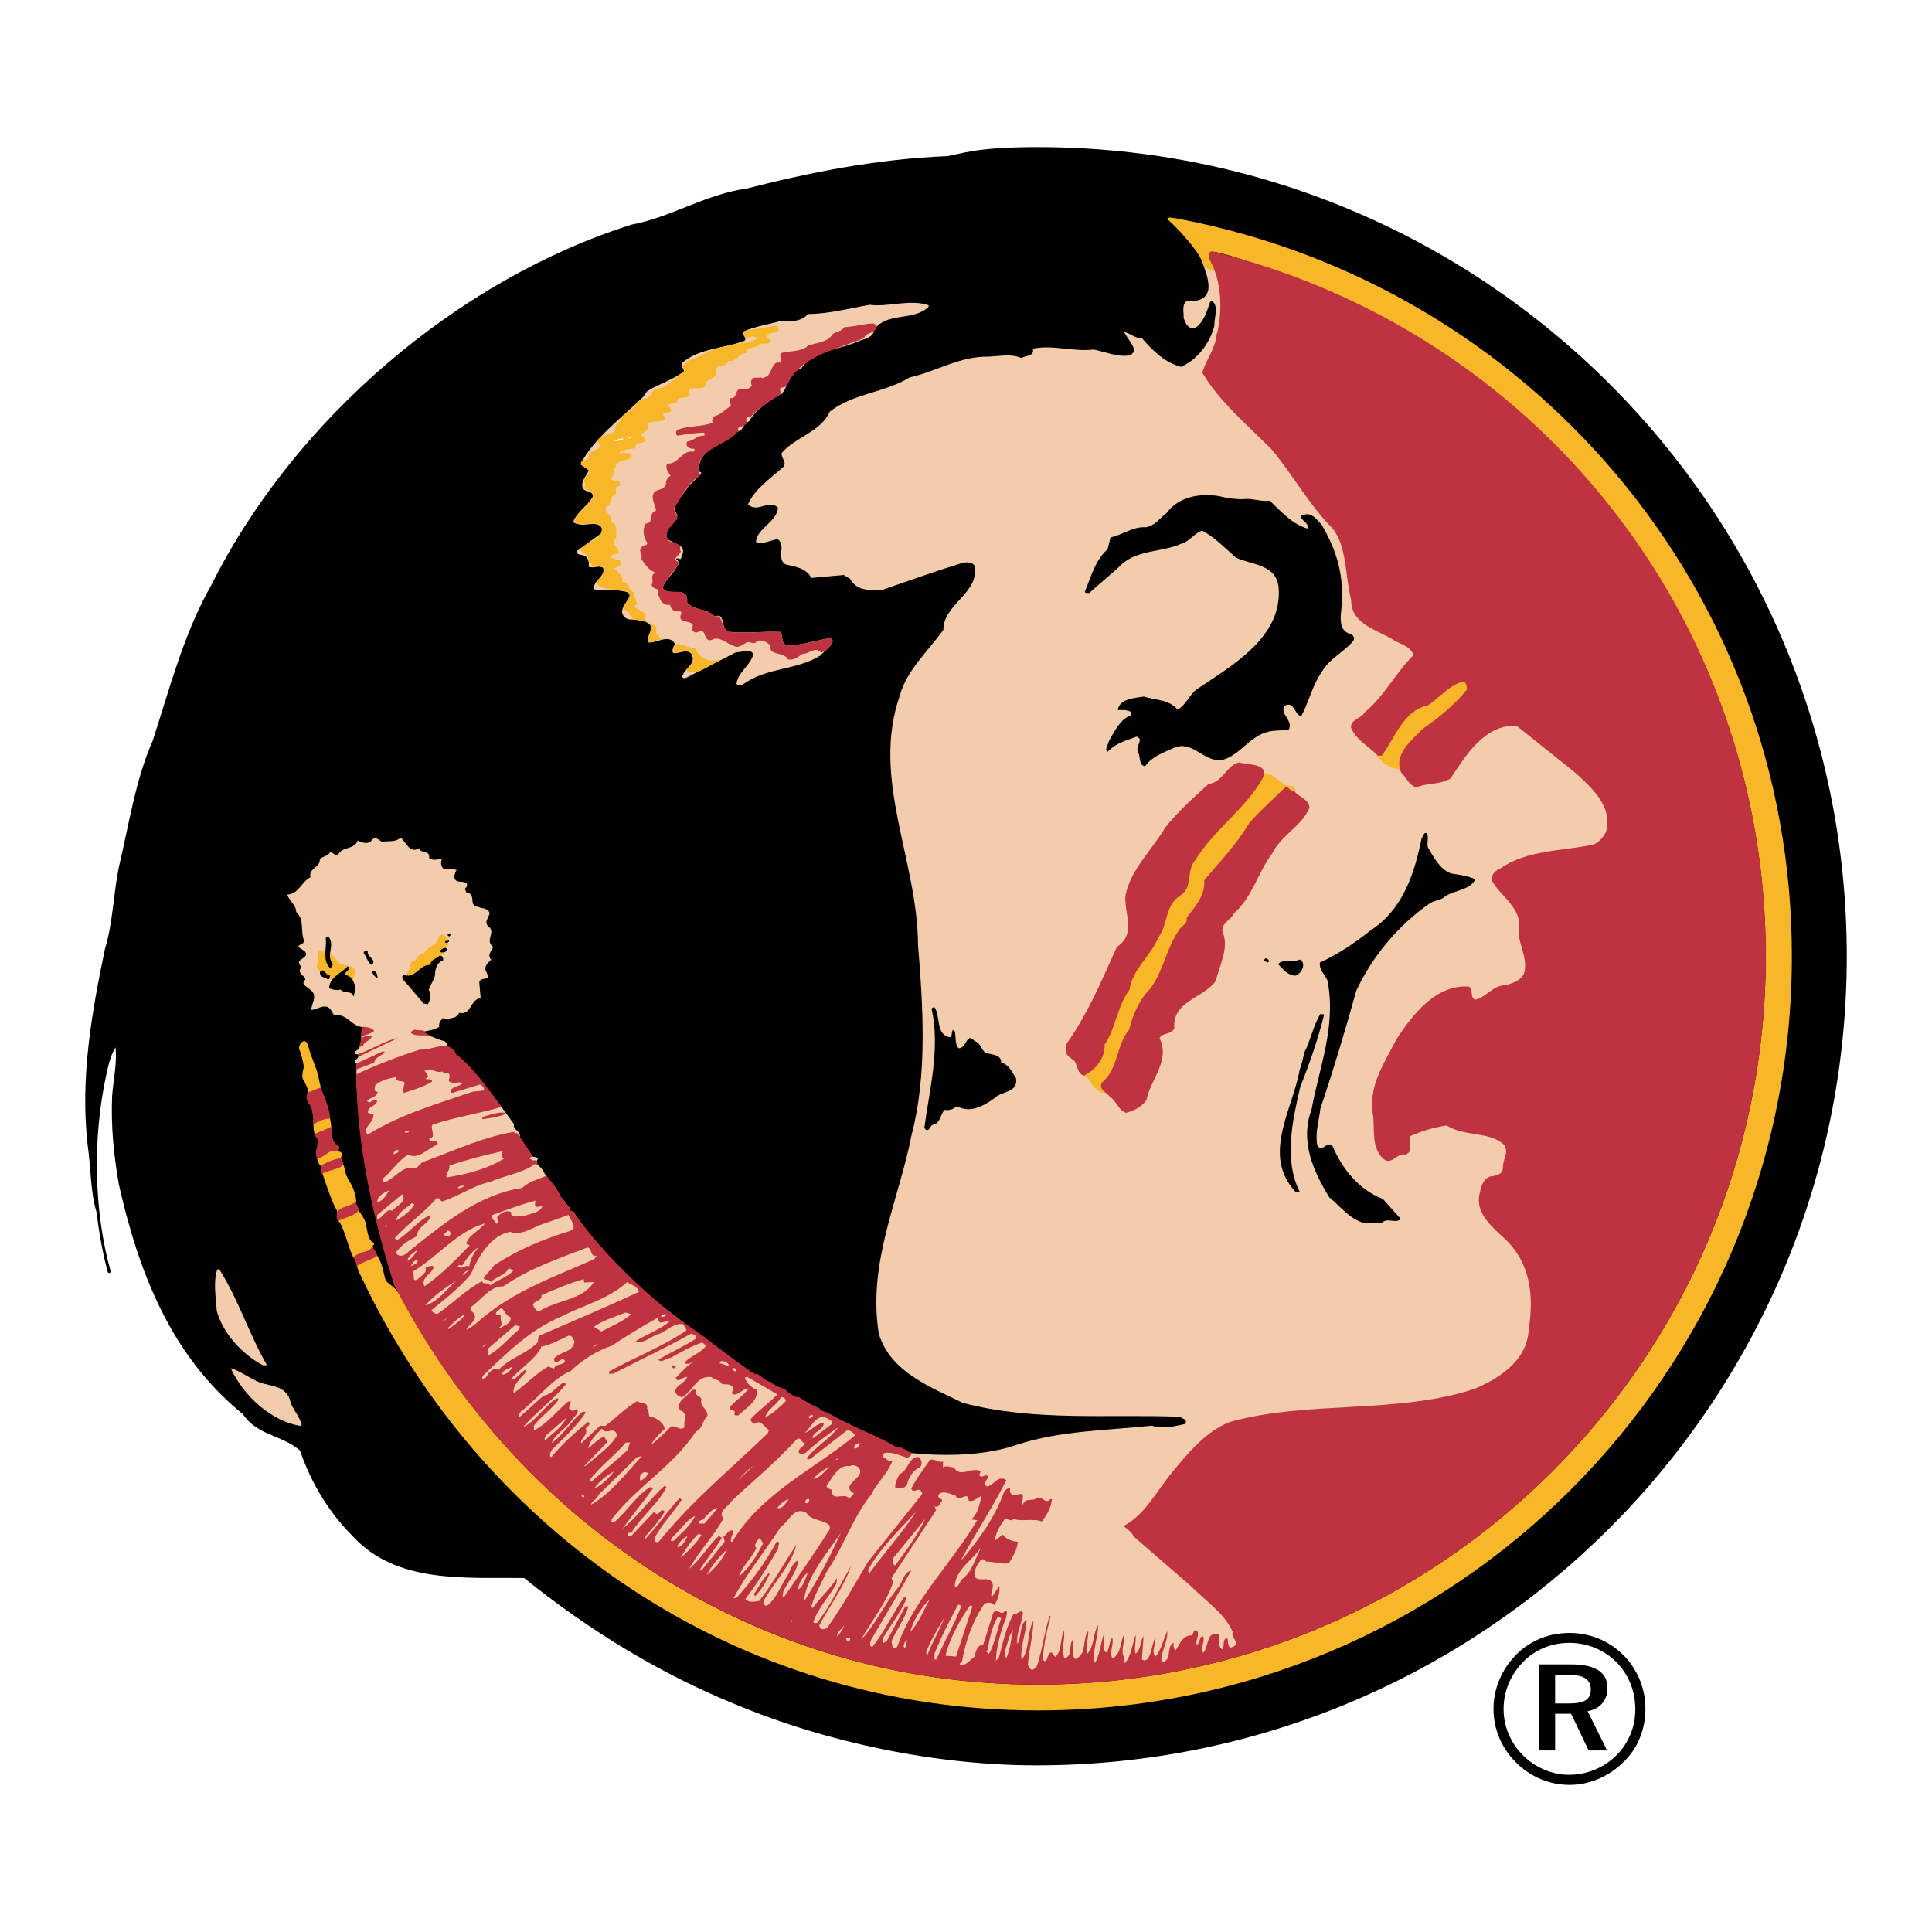 <?xml version="1.0" encoding="utf-8"?>
<!-- Generator: Adobe Illustrator 13.0.0, SVG Export Plug-In . SVG Version: 6.00 Build 14948)  -->
<!DOCTYPE svg PUBLIC "-//W3C//DTD SVG 1.0//EN" "http://www.w3.org/TR/2001/REC-SVG-20010904/DTD/svg10.dtd">
<svg version="1.0" id="Layer_1" xmlns="http://www.w3.org/2000/svg" xmlns:xlink="http://www.w3.org/1999/xlink" x="0px" y="0px"
	 width="192.756px" height="192.756px" viewBox="0 0 192.756 192.756" enable-background="new 0 0 192.756 192.756"
	 xml:space="preserve">
<g>
	<polygon fill-rule="evenodd" clip-rule="evenodd" fill="#FFFFFF" points="0,0 192.756,0 192.756,192.756 0,192.756 0,0 	"/>
	<path fill-rule="evenodd" clip-rule="evenodd" d="M94.457,15.581c-7.034,0.295-13.562,1.601-20.007,3.243
		c-4.043,0.548-7.413,2.822-11.415,3.581c-17.269,5.434-33.654,19.375-41.952,35.97c-2.738,4.802-4.128,10.235-5.854,15.543
		c-1.727,3.917-2.359,8.34-3.37,12.593c-0.547,2.654-0.59,5.56-1.39,8.172c-1.306,6.276-2.485,12.846-1.727,19.543
		c0.337,2.233,0.253,4.591,0.885,6.697c0.252,1.979,0.59,4.086,1.137,6.022c0.084,0.128,0.253,0.043,0.295-0.041
		c-1.727-6.107-1.812-13.479-0.463-19.628c0.211-0.969,0.421-1.979,0.927-2.78c0.168,1.601-0.21,3.243-0.337,4.844
		c-0.126,3.117,0.169,5.939,0.674,8.845c1.938,8.551,5.096,17.018,12.383,22.914c1.432,2.148,3.917,2.064,5.686,3.622
		c1.096,3.159,2.78,6.065,5.308,8.593c4.38,4.718,11.162,4.043,17.059,4.128c6.528,5.265,13.604,9.562,21.06,12.594
		c9.264,3.869,20.127,6.092,30.053,6.092c44.59,0,80.844-36.125,80.844-80.714c0-44.589-36.148-80.737-80.737-80.737
		C97.197,14.677,95.931,15.371,94.457,15.581L94.457,15.581L94.457,15.581z"/>
	<path fill-rule="evenodd" clip-rule="evenodd" fill="#F7B729" d="M35.943,127.17c12.023,25.569,37.452,43.479,67.577,43.479
		c41.562,0,75.255-33.692,75.255-75.254c0-36.656-26.263-66.823-60.963-73.521c-0.764-0.131-1.768-0.376-1.136,0.177
		s2.87,2.896,3.237,4.027c0.37,1.133,1.001,0.869,1.186,0.869c0.184,0,0.025-0.342-0.158-0.579
		c-0.185-0.238-0.536-1.273,0.018-1.255c0.816,0.026,3.138,0.845,5.481,1.581c28.865,9.618,49.73,36.618,49.73,68.716
		c0,40.13-32.532,72.663-72.662,72.663c-27.861,0-51.499-15.962-63.691-38.979c-0.562-0.913-1.239-0.997-1.379-1.488
		c-0.14-0.491-0.281-1.403-0.632-2.035s-0.772-1.193-0.562-1.334c0.21-0.14,0-0.28-0.21-0.421s-0.421-0.983-0.492-1.545
		c-0.07-0.562-0.562-1.264-0.772-1.474c0-0.281-0.14-0.491-0.281-0.702c0.141-0.281-0.07-1.403-0.632-2.246
		c-0.561-0.843-0.421-1.545-0.632-1.615c0.071-0.281-0.281-0.491-0.21-0.702c0.07-0.211,0.21-0.562-0.14-0.632
		c-0.351-0.069-0.211-0.141-0.07-0.351c0.14-0.21-0.141-0.141-0.351-0.421c-0.21-0.281-0.492-0.843-0.421-1.404
		s-0.141-1.193-0.281-1.896c-0.14-0.702-0.631-1.826-0.702-2.177c-0.07-0.352-0.21-0.771-0.281-1.263
		c-0.07-0.492-0.772-2.106-0.913-2.668s-0.281-0.913-0.562-0.843s-0.562,0.562-0.421,0.843c0.141,0.281,0.492,1.615,0.421,1.825
		s-0.211,0.912-0.07,1.123s0.702,1.264,0.492,1.474c-0.21,0.211,0,0.772,0.21,0.983c0.211,0.211,0.352,1.123,0.352,1.404
		s-0.07,1.614,0.281,1.896c0.351,0.28,0.21,0.702,0.07,1.123c-0.14,0.421,0,1.474,0.351,1.755c0.351,0.28,0,0.211,0.141,0.632
		s1.053,3.229,1.474,3.791c0.141,0.28-0.14,0.771,0.141,1.053c0.281,0.28,0.351,0.562,0.562,1.053
		c0.21,0.491,0.772,2.527,1.053,2.738C35.629,125.781,35.592,126.679,35.943,127.17L35.943,127.17L35.943,127.17z"/>
	<path fill-rule="evenodd" clip-rule="evenodd" fill="#F3CCAB" d="M120.529,29.018c-0.252,0.884-1.138,1.095-1.979,0.969
		c-0.716,0.252-0.421,1.095-0.463,1.728c0.168,0.463,0.421,1.179,1.137,1.01c0.885-0.547,1.181-1.685,1.517-2.612l0.21-0.084
		c0.674,0.59,0.17,1.643,0.211,2.443c-0.421,1.727-1.685,3.412-3.327,4.128c-1.602-0.421-2.78-1.559-3.917-2.864
		c-0.716,0.042-1.179-0.547-1.769-0.59c0.336,0.59,0.8,1.095,1.011,1.727c0.042,0.295-0.296,0.506-0.507,0.589
		c-1.179,0.169-2.316-0.336-3.537-0.589c-1.98,0.253-4.086-0.505-6.065-0.084c0.168,0.801-0.758,0.673-1.138,0.927
		c-1.221-0.506-2.527-0.084-3.791-0.126c-2.694,0.126-4.844,1.516-7.37,2.063c-2.528,1.559-5.56,1.559-7.961,3.412
		c-0.885,2.022-3.37,2.485-4.802,4.128c-0.084,0.506,0.547,0.885,0.168,1.391c-1.264,1.137-2.864,2.189-3.538,3.748
		c1.053,0.885,1.979-0.547,2.99,0.295c-0.042,1.432-2.106,2.064-2.19,3.454c0.758,0.253,1.433-0.168,2.148-0.294
		c0.927,0.59-0.168,1.896,0.8,2.527c0.969,0.211,2.106,0.379,2.569,1.348l3.244-0.295l0.631,0.379
		c0.632,1.179,1.896,1.179,3.243,1.096c2.569-0.885,5.139-1.812,7.75-2.611c0.379-0.126,1.095-0.253,1.39,0.168
		c0.673,2.696-3.117,3.875-3.075,6.444c-1.516,2.106-3.665,4.043-4.338,6.529c-2.907,8.34,1.769,16.385,1.811,24.935
		c0.505,6.15,0.926,12.931-0.631,18.871c-1.264,6.529-4.424,12.762-3.286,19.88c1.137,3.834,5.223,5.35,8.382,6.908
		c7.16,1.896,14.657,1.096,21.65,1.391l0.379,0.21c0.21,0.042,0.337,0.338,0.126,0.506c-0.968,0.21-2.232,0.548-3.285,0.168
		c-4.423,0.464-9.267,0.506-13.437,1.896c-3.159,1.095-7.034,1.18-10.529,0.843c-2.907-0.969-5.308-2.527-7.961-3.707
		c-2.022-1.011-3.412-1.811-5.349-2.737c-0.126-0.421-0.674-0.127-0.716-0.548c-0.464-0.043-1.011-0.547-1.348-0.758
		c-0.59-0.127-0.927-0.632-1.432-0.8c-1.39-1.181-2.527-1.686-3.749-2.907c-1.306-0.885-2.275-1.559-3.497-2.568
		c-3.748-2.485-7.245-6.487-9.603-9.899c0-0.336-0.632-0.084-0.421-0.463c-0.379-0.463-0.632-0.927-1.053-1.263l0.042-0.085
		c-0.421-0.633-1.053-1.265-1.559-2.19c-0.126-0.548-1.137-0.969-0.632-1.432c-0.126-0.254-0.379-0.127-0.547-0.254l-1.306-1.937
		c0.252-0.506-0.716-0.717-0.548-1.264c-1.432-2.063-3.328-4.381-5.054-6.317c-0.674-0.339-1.179-1.097-1.727-1.518l0.169-0.125
		l-0.253-0.297c-0.673-0.21-1.432-0.463-2.063-0.884v-0.126c0.505-0.085,1.053-0.169,1.474-0.464
		c-0.084-0.421,0.168-0.673,0.421-0.884c0.042,0.084,0.168,0.084,0.252,0.168c0.421-0.211,1.053-0.042,1.306-0.674
		c1.222,0.295,1.095-1.348,2.148-1.474l-0.126-1.433c-0.084-0.548,0.548-0.421,0.842-0.591c0.042-0.209-0.084-0.378-0.126-0.547
		c-0.379-0.505,0.168-0.968,0.463-1.264c-0.421-0.379,0-0.883,0.21-1.263c-0.926-0.673,0.337-1.432-0.505-2.063
		c-0.463-0.421,0.084-0.885,0.127-1.307c-0.127-0.547-0.758-0.421-1.138-0.632c-1.053-0.084-0.084-1.263-1.179-1.432
		c-0.042-0.169-0.253-0.379,0-0.505c0.336-0.59-0.464-0.548-0.8-0.59c-0.59-0.126-0.379-0.8-0.169-1.137
		c-0.336-0.126-0.547-0.126-0.884-0.084c-0.674,0.169-0.759-0.716-0.59-1.011c-0.336,0-0.969,0.21-1.264-0.126
		c0.084-0.8-0.758-0.379-1.01-0.926c-1.011,0.505-1.264-0.674-1.854-1.095c-0.463,0.505-1.222,0.294-1.853,0.421
		c-0.379-0.253-0.717-0.631-1.095-0.042c-0.337,0.295-0.927,0.127-1.306-0.084c-0.421,0.969-1.432,0.548-1.896,1.306
		c-0.295,0.337-0.59-0.084-0.843-0.211c-0.168,0.463-0.758,0.463-1.053,0.758c0.084,0.842-1.179,0.927-0.927,1.811
		c-0.885,0.422-1.179,1.686-2.316,1.728c0.168,0.632,0.884,1.011,0.884,1.727c0.885,0.843,0.378,1.854,0.8,2.907
		c-0.084,0.379-0.547,0.295-0.59,0.589l0.632,0.421c0.505,0.505-0.337,0.716-0.548,1.011c-0.084,0.295,0.168,0.38,0.21,0.632
		c-0.463,0.548,0.337,0.759,0.421,1.18c-0.548,0.548,0.168,0.673,0.463,1.011c0.842,0.59,0.126,1.348,0.126,2.022
		c0.547,0,0.968-0.464,1.601-0.296c0.378,0.169,0.463,0.548,0.674,0.843c1.263-0.253,1.727,1.137,2.906,1.179
		c-0.379,0.8,0.084,2.022-0.843,2.443c-0.126,0.337,0.253,0.211,0.379,0.296c0.084,0.421-0.463,0.463-0.379,0.842
		c0.084,0,0.169,0,0.169,0.084c-0.169,6.992,2.274,16.118,4.464,23.026l0.005,0.029c12.355,20.779,32.232,38.602,63.119,38.355
		c35.381-0.281,71.786-27.519,72.025-72.728c0.245-46.331-38.048-66.55-54.335-69.639c-0.185,0.053-0.333,0.342,0.114,1.185
		c0.446,0.842,0.053,0.605-0.158,0.579s-0.605-0.21-0.816-0.684C120.15,26.711,120.74,28.096,120.529,29.018L120.529,29.018
		L120.529,29.018z"/>
	<path fill-rule="evenodd" clip-rule="evenodd" d="M131.86,67.052c-0.927,1.347-1.265,2.948-2.022,4.38
		c-0.673,0-0.673-1.559-1.685-1.011c-0.506,0.842,0.927,1.432,0.421,2.4c-0.716,0.084-1.516,0-2.273,0.253
		c-1.728,0.506-2.738,2.443-4.508,2.78c-1.811,0.084-2.864-2.063-4.717-1.221c-1.012,0.463-2.148,0.842-2.822,1.811
		c-0.632-0.042-0.464-0.885-0.675-1.348c-0.42-0.632,0.633-1.306-0.168-1.601c-1.011,0.379-2.105,0.632-2.906,1.516
		c-0.337-0.337,0.085-0.716,0.126-1.053c0.548-0.969,1.096-2.19,2.232-2.611c0.127-0.463-0.379-0.421-0.631-0.505h-0.717
		c0.211-1.137,1.601-1.179,2.611-1.348c1.138,0.379,2.486,0.253,3.37,1.306c0.843-0.464,1.095-1.39,1.895-2.022
		c3.497-2.358,8.636-5.222,8.172-10.235c-0.252-2.233-2.695-2.19-4.254-2.906c-1.054-0.927-2.148-2.064-3.37-2.696
		c-0.758,0.253-1.264,1.053-1.979,1.264c-2.063,0.968-4.717,0.548-6.402,2.443l-2.905,2.527c-0.169-0.042-0.338,0.042-0.422-0.126
		c0.632-1.474,0.969-3.075,2.274-4.254l0.295-1.179c1.222-0.253,2.232-1.095,3.496-1.011c0.927-0.126,1.391-0.884,2.106-1.432
		c1.179-1.601,3.284-1.98,5.139-1.685c0.885,0.21,1.937,0.379,2.779,0.295c0.758-0.042,1.559,0.295,2.358,0.168
		c1.138,1.095,2.275,2.359,3.749,2.78c0.379-0.632-1.432-1.138-0.252-1.391c0.716-0.21,1.263,0.548,1.685,1.012
		c1.221,2.063,2.063,4.338,2.021,6.865c0.21,1.306-0.801,3.539,0.843,4.044c0.294,0.042,0.463,0.421,0.294,0.674
		C134.051,65.115,132.66,65.662,131.86,67.052L131.86,67.052L131.86,67.052z"/>
	<path fill-rule="evenodd" clip-rule="evenodd" fill="#F3CCAB" d="M92.646,30.618c-1.558,1.474-4.127,0.463-5.433,2.274
		c-0.042,0.758-0.927,0.927-1.432,1.095c-1.938,0.927-4.506,0.885-5.854,2.78c-1.18,0.379-1.264,1.769-2.022,2.653l-0.042-0.084
		c-1.137,0.674-2.485,1.517-3.117,2.696c-0.716,0.253-0.506,1.011-1.306,1.053c-1.095,1.474-3.959,1.559-3.665,3.959l0.211,0.126
		c-0.379,0.547-0.969,0.927-1.39,1.474c-0.421,0.842-1.769,1.769-1.011,2.738c-0.168,0.969-1.39,1.221-1.011,2.359
		c0.505,0.505,1.727,0.547,1.558,1.432l-0.21,0.59c-0.168,0.084-0.295-0.168-0.463,0c0.168,0.168,0.421,0.379,0.126,0.632
		c-0.379,0.927-1.222,1.39-1.474,2.274c0.674,0.927,2.611-0.336,2.443,1.433c0.716,0.884,1.979,0.547,2.738,1.39
		c1.264-0.421,0.421,1.474,1.601,1.558c1.601,0.169,3.328-0.084,4.97,0c0.295,0.421,0,1.18,0.716,1.348
		c1.517-0.042,2.864-0.505,4.338-0.758c0.463,0.674-0.716,1.264-1.011,1.727c-2.443,1.558-5.518,1.18-7.876,2.991
		c-0.253-0.042-0.379,0.084-0.548-0.126c0.127-1.179,1.432-1.853,1.685-2.991c-0.379-0.589-1.137-0.126-1.727-0.168l-5.097,2.612
		c-0.168-0.042-0.421-0.126-0.21-0.337c0.21-0.674,1.264-1.095,0.927-1.938c-0.421-1.221-2.696,0.843-1.727-1.179
		c-0.59-1.011-1.728-0.084-2.612-0.126c-0.421-0.632,0.843-1.517-0.168-1.979c-0.674-0.674-2.063,0.168-2.443-0.884
		c-0.379-0.885,1.811-2.106-0.084-2.275c-1.011-0.21-1.811,0-2.78-0.168c-0.084-0.885,1.179-1.263,0.927-2.148
		c-0.506-0.295-0.927,0.126-1.475-0.126c0.169-0.379-0.042-1.095-0.589-1.137c-0.21-0.042-0.674-0.084-0.547-0.421l2.443-1.769
		c0.21-0.421-0.084-0.842-0.463-0.885c-0.674-0.168-1.516,0.294-2.359-0.211c0.337-1.011,1.432-1.6,1.979-2.569
		c-0.042-0.673-0.884-0.337-1.053-0.926c-0.127-0.716,0.421-1.138,0.632-1.685l-0.842-0.59c1.348-2.611,4.169-4.675,6.276-6.739
		l0.379-0.547c1.18-0.759,2.611-1.137,3.707-2.022c-0.084-0.295-0.463-0.59-0.126-0.885c1.727-1.432,4.128-1.347,6.15-2.148
		c0.294-0.294-0.337-0.547-0.084-0.926c1.137-0.505,2.401-0.674,3.58-1.011c0.969,0.042,2.148,0.084,2.822-0.716
		c2.232-0.042,4.001-0.547,6.191-0.927c1.77,0.253,3.96-0.59,5.854,0.042V30.618L92.646,30.618L92.646,30.618z"/>
	<polygon fill-rule="evenodd" clip-rule="evenodd" points="86.96,32.177 86.665,32.26 86.96,32.177 86.96,32.177 	"/>
	<polygon fill-rule="evenodd" clip-rule="evenodd" points="81.863,64.988 82.032,64.988 82.032,65.072 81.863,65.072 81.863,64.988 
		81.863,64.988 	"/>
	<path fill-rule="evenodd" clip-rule="evenodd" fill="#F7B729" d="M76.43,33.608c0.168,0.169,0.463,0.169,0.505,0.421
		c-0.253,0.463-0.8,0.042-1.18,0.421c-0.421,0.295-1.18,0.126-1.306,0.758c-0.758,0.042-0.969,0.969-1.812,0.801
		c-0.126,0.8-1.348,0.125-1.137,1.011c0,0.885-1.179,0.716-1.095,1.474c-0.505,0.548-2.022-0.169-1.559,0.842
		c-0.126,0.632-1.432-0.042-1.263,0.885c-0.421,0-0.631,0-0.969,0.21l0.379,0.464c-0.126,0.421-0.673,0.126-0.884,0.463
		c0.126,0.126,0.294,0.252,0.211,0.505c-0.506,0.295-1.264,0.084-1.77,0.421c0.379,0.505-0.295,0.8-0.548,1.053h-0.042
		c-0.042,0.21,0.632,0.252,0.379,0.674c-0.253,0.337-1.053,0-0.927,0.716c-0.59,0.042-1.179,0.168-1.601,0.421
		c0.085,0.252,0.337-0.084,0.464,0.042c0.295,0,0.716,0.042,0.758,0.337c-0.336,0.632-1.6,0.21-1.6,1.095
		c-0.084,0-0.169,0.126-0.252,0.168c0.21,0.379-0.043,0.8-0.295,1.011c0.337,0.253,1.095,0,0.969,0.674
		c-0.884,0,0.042,0.926-0.758,1.011c-0.168,0.463-0.168,0.885-0.674,1.137c-0.126,0.674,0.927,0.842,0.463,1.474
		c0.843,0.127,0.548,1.054,0.59,1.643c-0.969,0.505,1.306,1.474-0.379,1.6l-0.21,0.169c0.295,0.421,0.969,0.168,1.137,0.674
		c-0.126,0.421-0.589,0.337-0.842,0.589c0.547,0.211,0.926,0.674,0.926,1.306c0.758-0.084,0.547,0.926,1.179,1.011
		c-0.295,0.505,0.716,1.011-0.042,1.39c0.337,0.463,1.516,0.505,1.095,1.348c0.337,0.548,1.432,0.337,1.095,1.263l0.548,0.717
		c-0.505,0-1.137,0.379-1.306,0.253c-0.253-0.548,1.053-1.728-0.253-2.022l-1.263-0.252c-0.337-0.379-0.379-0.885-0.969-0.969
		c-0.042,0.126,0.168-0.674,0.421-0.926c0.168-0.21,0.253-0.38,0.253-0.632c-0.969-0.801-2.654-0.042-3.412-1.137
		c0.21-0.295,1.011-0.885,0.8-1.516c-0.379-0.295-0.758,0.042-1.221-0.084c0.21-0.421-0.548-0.294-0.295-0.842
		c-0.253-0.253-0.421-0.632-0.884-0.758c0.589-0.969,2.316-0.969,2.19-2.317c-0.716-0.8-1.938,0.042-2.78-0.505
		c0.295-0.716,0.632-1.095,1.264-1.6l-0.084-0.042c0.21-0.211,0.884-0.632,0.716-1.222c-0.294-0.252-0.674-0.252-0.926-0.589
		c0.337-0.168,0.042-0.505,0.042-0.758c0.084-0.379,0.674-0.59,0.463-1.011c-0.253-0.252-0.927-0.421-0.716-0.927
		c0.042,0.084,0.547-0.042,0.716-0.295c-0.168-0.842,1.854-0.758,0.8-1.601c0.421-0.842,1.39-0.463,1.896-1.179
		c-0.295-0.547,0.589-0.674,0.463-1.138c0.421-0.589,1.474-0.842,1.685-1.685c0.126-0.084,0.252,0.084,0.295-0.253v0.085
		c0.084,0.126,0.168,0,0.253-0.085c0.084,0.085,0.589-0.168,0.842-0.336c0-0.716,0.885-0.674,1.349-0.885
		c0.716-0.463,1.263-1.011,1.937-1.516l-0.21-0.632c0.252-0.042,0.463-0.21,0.547-0.421c1.264-0.337,2.401-1.264,3.623-1.433
		c1.137-0.337,2.232-0.294,3.243-0.716c0.042-0.253-0.21-0.253-0.379-0.295c-0.253,0-0.547,0.253-0.758,0
		c-0.463-0.337,0.379-0.716,0.252-0.589l2.907-0.506c0.126,0.211,0.336,0.421,0.084,0.59C77.23,33.272,76.598,33.188,76.43,33.608
		L76.43,33.608L76.43,33.608z"/>
	<path fill-rule="evenodd" clip-rule="evenodd" fill="#F7B729" d="M68.469,66.841c0.378-0.421,0.969-0.926,0.589-1.558
		c-0.421-1.138-2.527,0.885-1.643-1.011c0.674-0.084,1.221,0.421,1.938,0.379c0.252,0.632,0.884,1.264,1.685,1.264l0.801-0.084
		C70.701,66.378,69.564,67.516,68.469,66.841L68.469,66.841L68.469,66.841z"/>
	<polygon fill-rule="evenodd" clip-rule="evenodd" fill="#FFFFFF" points="62.614,43.717 63.035,43.591 62.825,43.76 62.614,43.717 
		62.614,43.717 	"/>
	<path fill-rule="evenodd" clip-rule="evenodd" fill="#FFFFFF" d="M61.266,44.012c0.253-0.042,0.674-0.421,0.927-0.21
		C61.94,43.97,61.603,44.012,61.266,44.012L61.266,44.012L61.266,44.012z"/>
	<path fill-rule="evenodd" clip-rule="evenodd" fill="#BF3340" d="M86.202,33.735c-2.696,1.137-6.402,1.727-7.708,4.76
		c-0.169,0.252-0.842,0.042-0.632,0.505l0.042,0.421l-0.042-0.084c-0.969,0.674-2.148,1.264-2.949,2.233
		c-0.126,0.084-0.378,0-0.463,0.211l0.042,0.505l-0.337,0.21v-0.042c-0.042,0.126-0.8,0.168-0.421,0.464
		c-1.179,1.685-4.759,1.769-3.875,4.548c-1.306,0.674-1.727,2.022-2.569,3.159c-0.168,0.548,0.716,0.927,0.042,1.39
		c-0.379,0.589-1.011,0.884-0.758,1.727c0.294,0.59,1.516,0.336,1.263,1.137c0.463,0.294-1.137,0.927-0.084,1.179
		c-0.421,1.011-1.306,1.601-1.643,2.611c0.463,0.885,2.611-0.379,2.443,1.433c0.716,0.884,1.979,0.547,2.738,1.39
		c1.011-0.21,0.421,1.222,1.601,1.558c1.601,0.169,3.328-0.084,4.97,0c0.295,0.421,0,1.18,0.716,1.348
		c1.517-0.042,2.864-0.505,4.338-0.758c0.211,0.169,0.211,0.463,0.084,0.632c-0.294,0.379-0.842,1.053-1.348,0.632
		c-0.505-0.252-1.053,0.379-1.601,0.337c-0.379,0.252-0.8,0.674-1.432,0.548c-0.379-0.801-2.022-0.337-1.727-1.39
		c-0.337-0.253-0.8-0.674-1.39-0.421c-0.21,0.379-0.632,0.042-0.927,0.084c-0.463,0.21-0.926,0.716-1.432,0.336
		c-0.716-0.21-1.39-1.011-2.148-0.547c-0.885,0.252-0.463-1.432-1.432-0.759c-0.252,0.042-0.421-0.084-0.547-0.252
		c0-0.168,0.21-0.379,0.042-0.589c-0.421-0.379-1.222-0.084-1.179-0.758c0-0.127,0.294-0.505-0.126-0.505
		c-0.379,0.084-0.843-0.126-0.885-0.632c-0.589,0.084-1.011-0.337-1.095-0.843c-0.169-0.126-0.126-0.463-0.042-0.673
		c-0.253-0.084-0.674-0.169-0.717-0.505c0.295-0.506-0.252-0.843,0.379-1.222c-0.716-0.211-1.011-0.843-1.432-1.348
		c0.253-0.421-0.336-0.758,0.042-1.137c0.127-0.337,0.463-0.084,0.59-0.421c-0.379-0.632-0.547-1.264-0.168-1.979
		c0.885-0.042,0.211-1.053,1.011-1.264c0.042-0.547-0.631-1.264-0.126-1.895c0.337-0.253,0.969-0.21,1.137-0.759
		c-0.042-0.378,0.169-0.673,0.463-0.842c-0.21-0.336-0.589-0.716-0.336-1.221c1.095,0.126,1.474-1.39,2.611-1.18
		c0.126-0.083,0.126-0.168,0.084-0.294c-0.463,0.042-0.927-0.211-0.716-0.716c0.716-0.084,0.969-0.632,1.727-0.59v-0.295
		c-0.926,0-1.895,0.169-2.695,0.295c-0.168-0.126-0.168-0.379-0.042-0.547c0.927-0.464,2.443-0.295,3.581-0.758
		c-0.21-0.337,0.042-0.253,0-0.59c0.716-0.126,1.179-0.674,1.769-1.053c0.084-0.253-0.253-0.506-0.042-0.801
		c0.8,0.126,0.379-1.011,1.18-0.927c0.421,0.169,0.631,0,1.011-0.294c-0.169-0.211-0.127-0.505,0-0.716
		c0.336-0.21,0.716,0,1.011-0.168c-0.042,0-0.085,0.042-0.126,0.042c0.252,0.168,0.378-0.042,0.421-0.042
		c0.716-0.169,0.547-1.643,1.516-1.432c0.252-0.253-0.379-0.969,0.337-1.01c0.842-0.169,1.853-0.127,2.401-0.675
		c0.674-0.294,1.938-0.252,2.485-1.179c0.336-0.211,0.884-0.253,1.137-0.674c1.011-0.042,1.896-0.337,2.991-0.379l-0.042,0.042
		l0.295,0.126C87.55,33.314,86.413,33.061,86.202,33.735L86.202,33.735L86.202,33.735z"/>
	<path fill-rule="evenodd" clip-rule="evenodd" fill="#F7B729" d="M137.313,75.413c0.562,0.457,0.527,0.596,0.878,0.807
		c0.352,0.21,1.019,0.597,1.615,0.526c0.035-0.457-0.176-1.018,0.246-1.579c0.42-0.562,0.947-1.545,1.72-2.001
		s1.229-0.983,1.649-1.299c0.422-0.316,2.106-1.86,2.422-2.176c0.316-0.315,0.772-0.702,0.737-0.948
		c-0.035-0.246-0.21-0.737-0.456-0.877s-0.667-0.105-0.948,0.105c-0.28,0.211-1.685,1.194-1.93,1.405
		c-0.246,0.21-0.948,0.702-1.194,0.772s-1.649,0.877-1.789,1.159c-0.141,0.28-1.405,1.684-1.615,2.07
		c-0.211,0.386-0.562,1.439-0.878,1.615C137.455,75.167,137.351,75.272,137.313,75.413L137.313,75.413L137.313,75.413z"/>
	<path fill-rule="evenodd" clip-rule="evenodd" fill="#BF3340" d="M121.146,25.133c31.714,7.807,55.024,36.156,55.024,70.278
		c0,40.13-32.532,72.663-72.662,72.663c-28.192,0-52.134-16.408-64.182-39.875c-2.105-6.612-3.737-14.031-3.779-21.022
		c2.021-0.927,4.196-1.795,6.386-2.469c1.179,0.127,2.906-1.127,3.58,0.474c1.553,1.147,3.196,3.442,4.544,5.254
		c-2.316,0.675-4.628,1.011-6.902,1.77c-0.295,0.463,0.463,1.222-0.337,1.432c0.126,0.549,0.885-0.084,0.843,0.549
		c-1.011,0.378-1.853,1.558-2.949,1.01c-0.969,0.59-1.685,1.728-2.569,2.443c0.084,0.126,0.084,0.295,0.253,0.295
		c1.011-0.338,1.769-1.727,2.948-1.349c0.421-0.084,0.547-0.547,0.926-0.673c2.991-1.095,5.813-2.444,9.014-2.991
		c0.253,0.464,0.084-0.168,0.421,0.253l1.432,2.189c-0.084,0.127-0.253,0.043-0.295,0.211c0.337,0.254,0.295,0.211,0.674,0.169
		c-0.084,0.21,0.21,0.421,0.336,0.632c-0.084-0.084-0.631-0.422-0.758-0.042c-1.263,0.758-2.779,0.969-4.127,1.559
		c-1.727,0.379-3.159,1.433-4.844,1.979c-0.252-0.084-0.252-0.379-0.547-0.337c-1.179,1.39-2.906,2.569-4.169,3.959
		c0,0.085,0.126,0.169,0.168,0.253c1.222-0.675,2.106-1.979,3.37-2.528c0,0.886-1.432,1.139-1.306,2.106
		c-0.842,0.379-1.601,0.886-2.148,1.644c0.337,0.589,0.969,0.253,1.348-0.168c3.454-2.739,6.865-5.604,11.246-6.276
		c0.674-0.632,1.637-0.879,2.438-1.218c0.547,0.718,0.942,1.044,1.279,1.802l0.158,0.089l-0.126,0.128
		c0.421,0.336,0.674,0.8,1.053,1.263c-0.21,0.379,0.421,0.127,0.421,0.463c2.791,3.986,7.498,8.509,11.457,11.289
		c1.559,1.021,3.317,2.521,5.676,4.164l0.305,0.184l0.042,0.117l0.574,0.289l0.163-0.005c0.169-0.043,1.032,0.889,1.412,0.763
		c-0.084,0.085,0.284,0.264,0.368,0.306c0.295,0.296,0.958,0.269,1.295,0.731c0.084,0.043,0.774,0.585,1.111,0.501
		c0.8,0.547,1.216,0.706,2.101,1.168c0.042,0.253,0.527,0.274,0.695,0.358l0.263,0.158l0.143,0.042
		c1.727,1.095,4.27,1.948,6.459,3.211c0.59-0.042,1.011,0.427,1.559,0.596c0.126,0.169-0.221,0.475-0.432,0.516
		c-0.716-0.211-1.517-0.631-2.275-0.463c-0.042,0.126-0.168,0.211-0.126,0.379c0.295,0.168,0.631,0.547,0.926,0.422
		c-0.463,1.221-1.516,2.147-2.105,3.327c-1.896,2.401-2.78,5.265-4.465,7.75c-0.505,1.138-1.179,2.232-1.516,3.454l0.126,0.126
		c0.8-1.054,1.769-1.938,2.443-2.99l-0.042,0.505c-0.674,1.307-1.854,2.443-2.317,3.875c0.042,0.169,0.295,0.128,0.421,0.042
		c1.348-1.769,2.275-3.832,3.328-5.602c-0.715,2.105-2.105,3.917-3.159,5.896c0,0.169,0.168,0.422,0.421,0.38l0.337-0.085
		c1.517-2.147,2.78-4.38,4.086-6.612l5.391-6.739c0.084-0.211-0.084-0.338-0.209-0.463c-0.296-0.085-0.717,0.336-0.843-0.127
		c0.504-1.011,1.222-1.938,1.854-2.864c0.463-0.169,0.842,0.337,1.305,0.169v0.59c0.338-0.254,0.717,0,1.096,0
		c0.589,1.095,1.854-0.127,2.654,0.379c0,0.168-0.254,0.378,0,0.505c0.294,0.127,0.505-0.295,0.716,0
		c0.041,0.38-0.632,0.759-0.042,1.011c0.716-0.169,1.053-1.179,1.896-0.631c-1.348,2.695-3.034,5.222-4.466,7.876l0.043,0.043
		c1.77-2.064,3.327-4.297,4.212-6.782c0.211-0.168,0.252-0.379,0.59-0.295c-0.084,0.211,0.043,0.759,0.463,0.59
		c0.337,0.126,0.885-0.338,0.801,0.294c0.084,0.296-0.337,0.507,0,0.718c0.295-0.76,0.926-0.253,1.432-0.675
		c0.506-0.211,0.842,0.716,1.307,0.126h0.168c-0.084,0.842-0.506,1.601-1.011,2.233c-0.843-0.338-1.98,0.041-2.822-0.253
		c-0.253,0.294-0.548,0-0.843-0.042c-0.464,0.673-0.969,1.432-1.011,2.189l0.801-0.59c0.252,0.422,0.884,0.675,1.475,0.717
		c-0.043,0.8-0.507,1.474-0.886,2.147c-0.758,0.126-1.643-0.21-2.274-0.168c-0.126-0.296-0.421-0.296-0.59-0.085
		c-0.336,0.464-0.673,1.011-0.547,1.601c0.547,0.632,1.558-0.252,1.812,0.801c0.042,0.463-0.254,0.842-0.127,1.263l0.759-1.136
		c0.125,0.547-0.127,1.432-0.506,1.895c-0.253-0.295-0.632-0.295-0.969-0.127c-1.179,1.729-1.854,3.665-2.232,5.729
		c-0.043,0.127-0.336,0.211-0.168,0.38c0.547,0.126,0.926-0.506,1.39-0.801c0.168-0.464,0.21-1.179,0.884-1.222l1.012-3.2
		c0.379-0.506,0.842,0.422,1.179-0.211c0.379,0.126,0.084,0.505,0.084,0.758c-0.548,1.348-0.927,2.78-1.011,4.254l0.295-0.294
		c0.422-1.475,0.716-3.033,1.475-4.381c0.379,0.126,0.59-0.464,0.927-0.169c-0.042,1.138-0.716,2.107-0.548,3.159
		c0.463-0.716,0.168-1.938,0.927-2.401c-0.043,1.35-0.674,2.696-0.506,4.002c0.843-1.011,0.506-2.695,1.18-3.917
		c0,1.39-0.463,2.906-0.547,4.423c0.084,0.168,0.168,0.379,0.379,0.463c0.294,0,0.505-0.295,0.589-0.548
		c0.464-1.559,0.717-3.243,1.18-4.802h0.126c-0.336,1.349-0.758,2.907-0.758,4.381l0.169,0.126c0.421-0.21,0.168-0.8,0.673-0.885
		l0.38,0.464c0.674-0.632,0.463-1.769,0.843-2.611c0.21,0.843-0.38,1.896,0.084,2.738c0.884-0.295,0.336-1.349,0.842-1.896
		c0.042,0.547-0.211,1.558,0.211,1.979c1.264-0.547,0.632-1.896,1.307-2.822c0.041,0.717-0.338,1.558-0.085,2.275
		c0.716-0.801,0.548-2.021,1.053-2.864c0.043,1.263-0.59,2.484-0.337,3.748l0.042,0.042c0.463-0.801,0.548-1.854,0.843-2.779
		c0.295,0.504-0.38,1.601,0.337,1.726c0.294-0.463,0.21-1.094,0.547-1.474c0.169,0.759-0.337,1.391,0,2.064
		c0.885-0.38,0.759-1.602,1.181-2.401c0.125,0.717-0.422,1.643,0,2.274c0.125,0.253-0.211,0.464,0.084,0.59
		c0.631-0.715,0.716-1.854,1.052-2.779c0.086,0.59-0.168,1.306,0,1.854c0.549-0.38,0.422-1.222,0.801-1.728l-0.168,2.274
		c0.084,0.168,0.379,0.127,0.505,0.042c0.548-0.632,0.464-1.643,0.843-2.147c0.084,0.673-0.464,1.263,0,1.853
		c0.59-0.674,0.8-1.727,1.179-2.526c0.086,0.969-0.547,1.853-0.589,2.863c0.126,0.295,0.337,0.169,0.505,0
		c0.422-0.506,0.084-1.39,0.717-1.727c-0.042,0.295,0,0.548,0.169,0.8c0.379-0.505,0.715-1.558,1.6-1.517
		c0.295-0.126,0.127-0.673,0.59-0.463c0.252,0.505-0.211,0.926-0.043,1.39c0.38-0.168,0.17-0.842,0.633-0.842
		c0.21,0.632-0.338,1.096,0,1.643c0.589-0.547,0.253-2.19,1.559-1.854c0.21,0.464-0.211,1.221,0.379,1.518
		c0.21-0.422-0.042-1.054,0.464-1.138c0.125,0.295,0,0.716,0.295,0.968c0.252-0.084,0.505-0.127,0.589-0.379
		c0-0.463-0.505-0.758-0.337-1.18c-0.801-1.895-2.738-3.116-4.17-4.59l-5.687-4.929c-0.21-0.464-0.632-0.758-1.053-1.053
		c2.19-1.137,3.328-3.538,4.886-5.392c1.559-1.896,3.412-4.128,5.771-5.013c7.75-2.147,16.763-0.758,24.345-3.285
		c2.484-1.011,5.308-2.863,5.434-5.897c0.547-3.453,0.169-6.739-2.442-9.14c-1.181-1.096-2.823-2.442-2.486-4.296
		c0.169-0.675,0.254-1.517,1.053-1.854c0.548-0.084,1.307-0.168,1.307-0.885c-0.042-0.8,0.632-1.516,0.127-2.274
		c-1.475-1.39-4.002-0.8-5.729-1.938c-1.222,0.169-2.486,0.548-3.622,1.054c-0.339,0.632,0.463,1.475-0.507,1.853
		c-0.884-0.21-1.389,1.18-2.232,0.379c-1.137-1.053-0.842-2.779-0.968-4.128c-0.59-3.032,1.053-5.265,2.274-7.708
		c1.643-2.526,4.001-5.56,7.287-5.307c0.463,0.379,0.042,1.054,0.589,1.307c1.096-0.211,1.811-1.475,3.032-1.433
		c0.717-0.211,1.518-0.464,1.854-1.18c0.506-1.727-0.884-3.243-0.463-4.97c-0.126-1.769-1.896-2.822-2.696-4.212
		c-0.253-0.59,0.295-1.095,0.759-1.264c2.654-1.896,6.233-1.769,9.267-2.401c0.59-0.21,1.011-0.716,1.306-1.264
		c0.716-2.569-1.433-4.423-3.032-5.897l-5.896-4.717c-3.202-0.126-5.097,3.032-6.571,5.265c-0.969,0.631-2.316,0.421-3.37,0.884
		c-0.759-0.126-1.053-1.011-1.559-1.474c-0.8-1.811,1.053-3.243,2.233-4.423c1.6-1.095,3.158-2.4,4.338-3.875
		c-0.043-0.294-0.043-0.589-0.337-0.8c-1.391,0.337-2.485,1.685-3.581,2.401c-2.443,0.506-3.284,3.285-4.591,5.013h-0.379
		c-0.969-0.969-2.232-1.601-2.695-2.823c0-0.842,1.011-0.842,1.39-1.516c1.938-1.601,3.032-3.875,4.844-5.687
		c-0.253-0.842-1.137-1.053-1.853-1.432c-1.644-1.095-4.402-1.58-4.36-4.107c-0.631-2.358-0.379-5.244-1.854-7.097
		c-2.4-2.443-3.938-5.329-6.128-7.94c-2.401-2.401-5.223-4.781-6.866-7.603c0.379-1.348,1.349-2.443,1.433-3.917h0.041
		c0.549-2.317,0.45-5.139-0.687-7.288C120.516,25.704,120.443,24.922,121.146,25.133L121.146,25.133L121.146,25.133z"/>
	<path fill-rule="evenodd" clip-rule="evenodd" fill="#F7B729" d="M107.9,107.179c0.316,0.211,0.618,0.315,0.842,0.702
		c0.492,0.842,1.019,1.157,1.721,1.263s0.176,0.07-0.035-0.105c-0.211-0.175-0.597-0.561-0.386-0.843
		c0.21-0.28,1.018-1.192,1.158-1.578s0.632-2.036,0.843-2.527c0.21-0.491,0.701-1.089,0.842-1.299
		c0.141-0.211,0.316-1.265,0.562-1.79c0.246-0.526,1.194-1.896,1.544-2.352c0.352-0.456,1.404-2.633,1.615-3.089
		c0.211-0.456,0.702-2.106,1.054-2.457c0.351-0.351,0.789-1.164,1.088-1.51c0.877-1.018,1.649-2.949,1.649-3.475
		c1.052-0.982,3.019-3.65,3.65-4.633c0.632-0.983,1.93-2.458,2.457-2.984c0.526-0.526,1.545-1.755,1.895-1.685
		c0.352,0.07,1.054,0.245,0.808-0.105c-0.245-0.351-0.421-0.246-0.808-0.351c-0.385-0.105-1.228-0.842-1.509-1.018
		c-0.28-0.176-0.772-0.281-0.948-0.176c-0.175,0.105-0.21,0.352-0.386,0.667s-2.281,3.018-2.562,3.264
		c-0.28,0.246-3.545,3.756-3.966,4.493c-0.422,0.737-0.562,2.633-0.772,2.949c-0.21,0.316-1.579,1.264-1.755,1.685
		c-0.176,0.421-0.702,2.247-0.843,2.563s-1.965,3.263-2.176,3.579c-0.211,0.316-1.333,2.599-1.438,2.879
		c-0.105,0.281-0.808,2.177-0.983,2.457s-0.562,1.86-0.808,2.141c-0.245,0.281-0.245,0.948-0.562,1.51
		C109.375,105.916,108.531,107.108,107.9,107.179L107.9,107.179L107.9,107.179z"/>
	<path fill-rule="evenodd" clip-rule="evenodd" fill="#BF3340" d="M126.974,85.08c-1.475,1.938-1.979,4.38-3.875,6.065
		c-0.337,0.715-1.221,0.884-1.137,1.811c0.716,1.558-0.295,3.37-0.674,4.929c-1.306,1.769-4.339,1.979-4.128,4.717
		c-0.337,0.673-1.137,0.379-1.474,0.969c1.095,2.316-0.886,4.044-1.306,6.191c-0.506,0.716-1.265,1.053-2.022,1.264
		c-0.801-0.253-0.969-1.222-1.644-1.601c-0.294-0.505-1.179-0.716-0.757-1.433c1.643-1.389,1.389-3.706,2.694-5.265
		c0.38-1.516,1.054-3.074,2.148-4.128c1.264-1.769,1.559-3.917,2.78-5.728c0.211-0.463,0.969-0.674,0.8-1.264
		c0.801-1.137,1.896-2.232,1.77-3.791c1.517-1.811,3.243-3.58,4.508-5.729c1.052-1.179,2.358-2.358,3.58-3.538
		c0.421-0.084,0.421,0.463,0.884,0.379c0.463,0.589,2.021,1.095,1.349,2.021C129.628,82.553,127.816,83.395,126.974,85.08
		L126.974,85.08L126.974,85.08z"/>
	<path fill-rule="evenodd" clip-rule="evenodd" fill="#BF3340" d="M125.963,77.667c-1.727,3.075-4.843,5.097-6.696,8.129
		c-0.97,1.053-0.169,2.738-1.559,3.581c-1.476,0.969-1.179,2.864-2.148,4.169c-0.759,1.854-2.569,3.118-2.864,5.181
		c-1.222,1.643-1.349,3.791-2.485,5.477c0.042,1.432-0.926,2.525-2.063,3.116c-0.632-0.169-0.632-0.97-0.927-1.433
		c-0.295-0.295-0.8-0.505-0.885-0.969l0.085-0.801c2.148-3.032,3.538-6.401,5.011-9.645c1.939-1.263,0.759-3.201,0.843-5.054
		c0.465-2.612,2.654-4.592,3.959-6.824c1.223-1.558,2.865-3.033,4.34-4.38c1.432-0.168,1.769-1.812,3.032-2.148
		C124.488,76.318,126.722,76.15,125.963,77.667L125.963,77.667L125.963,77.667z"/>
	<path fill-rule="evenodd" clip-rule="evenodd" d="M144.201,89.418c-0.421,0.421-1.054,0.379-1.559,0.716
		c-3.159,2.19-5.771,5.349-7.329,8.718c-1.095,3.959-2.274,7.876-3.58,11.751c-0.126,1.18-0.506,2.233-0.336,3.539
		c0.421,1.096,1.011-0.464,1.558,0.211c0.927,2.231,2.653,4.38,5.012,5.265l1.812,2.021c-0.631,0.464-1.348-0.211-1.938,0.379
		l-1.558,0.042c-1.517-0.294-2.485-1.643-3.665-2.611c-1.559-2.526-2.949-5.602-1.769-8.718c0.758-4.213,2.485-8.299,1.6-12.89
		c-0.252-0.59-0.884-1.137-0.758-1.811c1.769-0.8,3.454-1.938,5.055-3.201c3.285-2.148,4.38-5.729,5.096-9.224
		c0.211-0.127,0.17-0.632,0.506-0.463c0.253,0.421-0.041,0.968,0.127,1.432c0.589,0.969,1.137,2.106,2.274,2.569
		c0.842,0.126,1.769,0.253,2.443,0.589C146.645,88.829,145.17,88.787,144.201,89.418L144.201,89.418L144.201,89.418z"/>
	<path fill-rule="evenodd" clip-rule="evenodd" d="M129.712,108.499c-0.758,3.284-1.643,7.244-0.043,10.403
		c-0.125,0.084-0.336,0.084-0.42,0c-3.412-3.664-0.253-8.256,0.42-12.174c0.211-0.547,0.338-1.137,0.464-1.726
		c0.632-1.222,0.885-2.654,1.601-3.834l0.38,0.043C131.481,103.738,130.639,106.14,129.712,108.499L129.712,108.499L129.712,108.499
		z"/>
	<path fill-rule="evenodd" clip-rule="evenodd" d="M129.249,97.337c-0.759,0-1.265-0.674-1.728-1.138
		c0.379-0.547,1.475-0.126,2.147-0.464C130.387,96.031,129.88,97.168,129.249,97.337L129.249,97.337L129.249,97.337z"/>
	<path fill-rule="evenodd" clip-rule="evenodd" d="M126.469,96.031c-0.084-0.042-0.168-0.126-0.338-0.126
		c0-0.084,0-0.21,0.127-0.294C126.426,95.61,126.806,95.863,126.469,96.031L126.469,96.031L126.469,96.031z"/>
	<path fill-rule="evenodd" clip-rule="evenodd" d="M99.175,109.593c-1.054,0.759-2.444,1.518-3.707,0.759
		c-0.337,0.295-0.716,0.463-1.221,0.38c-0.463,0.463-0.421,1.39-1.18,1.474c-0.336,0.169-0.294,0.673-0.715,0.505l-0.127-0.21
		c0.506-3.833,1.601-7.876,0.717-11.878c0.084-0.084,0.168-0.127,0.295-0.127c0.631,0.928,0.084,2.696,1.516,2.99
		c0.379-0.083,0.042-0.8,0.464-0.715c0.211,0.59,0,1.39,0.421,1.811c0.842,0.043,0.758-1.685,1.6-0.716
		c0.547,0.168,0.631,0.716,1.011,1.138c0.59,0.252,1.643,0.126,1.643,1.011c0.758,0.168,1.053,0.926,1.474,1.558
		C101.618,109.046,99.891,108.835,99.175,109.593L99.175,109.593L99.175,109.593z"/>
	<polygon fill-rule="evenodd" clip-rule="evenodd" points="52.842,115.027 52.674,114.858 52.842,115.027 52.842,115.027 	"/>
	<path fill-rule="evenodd" clip-rule="evenodd" d="M37.679,97.589c-0.253-0.126-0.506-0.337-0.548-0.673
		C37.637,96.789,37.637,97.337,37.679,97.589L37.679,97.589L37.679,97.589z"/>
	<path fill-rule="evenodd" clip-rule="evenodd" d="M37.089,96.284c-0.379-0.211-0.505-0.801-0.8-1.18
		c-0.042-0.252,0.294-0.252,0.421-0.252C36.5,95.483,37.679,95.694,37.089,96.284L37.089,96.284L37.089,96.284z"/>
	<path fill-rule="evenodd" clip-rule="evenodd" fill="#F3CCAB" d="M30.097,142.278c-3.033-0.421-5.812-3.032-7.076-5.77
		c0.758,0.21,1.517,0.759,2.317,1.138c1.137,0.757,2.99,0.336,3.58,1.979C29.086,140.594,29.971,141.268,30.097,142.278
		L30.097,142.278L30.097,142.278z"/>
	<path fill-rule="evenodd" clip-rule="evenodd" fill="#F3CCAB" d="M26.222,136.214c-2.105-1.138-3.917-3.117-4.591-5.393
		c-0.084-1.347-0.379-2.863,0.042-4.169h0.21c1.938,3.033,2.949,6.444,4.76,9.562H26.222L26.222,136.214L26.222,136.214z"/>
	<path fill-rule="evenodd" clip-rule="evenodd" fill="#F7B729" d="M44.587,94.041c0.294,0.336-0.042,0.463-0.379,0.505
		c-0.126,0.126-0.105,0.095-0.063,0.263c0.084,0.084,0.021,0.273,0.147,0.231l-0.211,0.274c-0.336-0.253-0.4,0.369-0.694,0.41
		c-0.464,1.011-1.485,1.148-2.464,1.57c-0.168,0-0.295-0.043-0.379-0.169c0.463-0.295,0.253-0.842,0.59-1.263
		c0.547,0,0.547-0.843,1.137-0.674c0.337-0.885,1.432-0.8,1.517-1.769c0.168-0.126,0.421-0.295,0.589-0.085l0.327,0.327
		C44.618,93.662,44.587,93.956,44.587,94.041L44.587,94.041L44.587,94.041z"/>
	<path fill-rule="evenodd" clip-rule="evenodd" fill="#F3CCAB" d="M100.396,165.445c-0.38-0.548,0.168-1.391,0.252-2.064
		l0.422-0.842C100.901,163.508,100.775,164.562,100.396,165.445L100.396,165.445L100.396,165.445z"/>
	<path fill-rule="evenodd" clip-rule="evenodd" fill="#F3CCAB" d="M98.67,165.024c-0.127-0.042-0.169-0.338-0.422-0.211l0.253-0.127
		c0.253-1.179,0.421-2.358,1.053-3.368l0.337,0.125C99.47,162.665,99.259,163.929,98.67,165.024L98.67,165.024L98.67,165.024z"/>
	<path fill-rule="evenodd" clip-rule="evenodd" fill="#F3CCAB" d="M96.9,151.588l0.59,0.084c-2.527,4.296-6.359,7.918-7.961,12.593
		c-0.084,0.127-0.252,0.211-0.463,0.17l-0.126-0.674c0.505-1.18,1.348-2.232,1.684-3.496H90.33l-1.854,3.454l-0.421,0.253
		l0.042-0.548c0.8-1.306,1.769-2.57,2.358-3.96l-0.21-0.169c-1.137,1.602-1.98,3.455-3.201,5.013
		c-0.379-0.043-0.21-0.506-0.126-0.716c1.347-2.316,2.737-4.592,4.001-6.907c-0.8,0.168-0.843,1.263-1.433,1.853
		c-1.306,1.601-2.148,3.581-3.58,5.055c1.053-1.896,2.527-3.665,3.201-5.728l-0.168-0.422l4.464-6.781l-0.168-0.379
		c0.294,0.168,0.548-0.127,0.589-0.338c0.591-0.505-0.589-0.337-0.084-0.926c0.464-0.295,1.095,0.042,1.601,0.21
		c0.378,0.801,1.221-0.632,1.306,0.506c0.547,0.127,0.884-0.338,1.305-0.506C97.7,150.071,97.616,150.956,96.9,151.588L96.9,151.588
		L96.9,151.588z"/>
	<path fill-rule="evenodd" clip-rule="evenodd" fill="#F3CCAB" d="M95.931,157.611c-0.21,0.253-0.252,0.716-0.673,0.716
		c0-1.686,1.811-2.696,2.696-4.044C97.279,155.42,97.068,156.769,95.931,157.611L95.931,157.611L95.931,157.611z"/>
	<path fill-rule="evenodd" clip-rule="evenodd" fill="#F3CCAB" d="M94.331,165.193c0.421-1.729,1.348-3.412,2.443-5.014l0.253,0.085
		l-1.643,5.012L94.331,165.193L94.331,165.193L94.331,165.193z"/>
	<path fill-rule="evenodd" clip-rule="evenodd" fill="#F3CCAB" d="M93.404,165.571h-0.168v-0.589
		c0.673-1.686,1.516-3.328,2.359-4.887c0.168,0,0.252,0.084,0.295,0.211C95.173,162.118,94.205,163.844,93.404,165.571
		L93.404,165.571L93.404,165.571z"/>
	<path fill-rule="evenodd" clip-rule="evenodd" fill="#F3CCAB" d="M92.52,165.15l-0.126-0.253c0.421-1.222,1.18-2.4,1.812-3.496
		C93.741,162.665,92.983,163.887,92.52,165.15L92.52,165.15L92.52,165.15z"/>
	<path fill-rule="evenodd" clip-rule="evenodd" fill="#F3CCAB" d="M90.793,162.833c0.378-1.222,1.052-2.4,1.98-3.285
		C92.141,160.644,91.677,161.95,90.793,162.833L90.793,162.833L90.793,162.833z"/>
	<path fill-rule="evenodd" clip-rule="evenodd" fill="#F3CCAB" d="M89.318,156.179c-0.252-0.043-0.295-0.464-0.21-0.716l3.201-3.917
		C91.551,153.146,90.413,154.704,89.318,156.179L89.318,156.179L89.318,156.179z"/>
	<path fill-rule="evenodd" clip-rule="evenodd" fill="#BF3340" d="M90.498,148.133c-0.337,0.464-0.716,0.38-1.18,0.296
		c-0.042-0.464,0.21-0.927,0.421-1.348c0.927-0.38,0.969-1.938,2.023-1.685c0.125,0.293,0.336,0.632,0.042,0.968
		C91.13,146.659,90.624,147.418,90.498,148.133L90.498,148.133L90.498,148.133z"/>
	<path fill-rule="evenodd" clip-rule="evenodd" fill="#F3CCAB" d="M86.791,156.895c-0.126,0-0.21-0.126-0.168-0.294
		c1.179-2.148,3.075-3.918,4.759-5.771C90.034,152.936,88.265,154.872,86.791,156.895L86.791,156.895L86.791,156.895z"/>
	<path fill-rule="evenodd" clip-rule="evenodd" fill="#F3CCAB" d="M90.245,164.392l-0.084-0.084c0-0.295,0.127-0.547,0.337-0.716
		C90.371,163.844,90.582,164.265,90.245,164.392L90.245,164.392L90.245,164.392z"/>
	<path fill-rule="evenodd" clip-rule="evenodd" fill="#F3CCAB" d="M85.233,144.511c-0.084-0.253,0.168-0.379,0.295-0.505h0.337
		C85.654,144.216,85.612,144.554,85.233,144.511L85.233,144.511L85.233,144.511z"/>
	<path fill-rule="evenodd" clip-rule="evenodd" fill="#F3CCAB" d="M85.191,148.976c-0.126,0.253-0.295,0.337-0.463,0.548
		c-0.421-0.716-1.812,0.421-1.727-0.884c-0.21-0.085-0.463-0.127-0.548-0.379c0.59-0.801,1.18-2.191,2.359-1.98
		c0.253-0.211,0.59-0.042,0.8,0.084C86.623,147.418,83.632,148.092,85.191,148.976L85.191,148.976L85.191,148.976z"/>
	<path fill-rule="evenodd" clip-rule="evenodd" fill="#F3CCAB" d="M73.06,153.82h-0.126c-0.084-0.422,0.211-0.674,0.211-1.096
		c-0.421-0.21-0.632,0.422-0.969,0.59l0.126,0.506l-2.316,2.864h-0.211c0.674-1.095,1.559-2.106,2.232-3.244l-0.252-0.211
		c-1.095,0.928-1.853,2.401-2.991,3.286c1.011-1.812,2.443-3.243,3.412-5.012c-0.59-0.759,0.505-1.18,0.843-1.77
		c2.148-2.021,4.465-3.917,6.444-6.107c0.505-0.338,0.421,0.337,0.842,0.337c-0.042,0.422-1.053,0.674-0.421,1.137l0.463-0.126
		c1.011-0.927,2.148-1.811,3.286-2.569c-0.884,1.222-2.316,1.938-3.159,3.116c0.463,0.296,0.758-0.463,1.179-0.589l2.865-2.232
		c0.336,0,0.631,0.253,0.8,0.506C81.274,146.575,75.966,148.934,73.06,153.82L73.06,153.82L73.06,153.82z"/>
	<path fill-rule="evenodd" clip-rule="evenodd" fill="#F3CCAB" d="M84.728,163.719c-0.127,0-0.253,0-0.295-0.127v-0.211h0.379
		C84.812,163.508,84.854,163.633,84.728,163.719L84.728,163.719L84.728,163.719z"/>
	<path fill-rule="evenodd" clip-rule="evenodd" fill="#F3CCAB" d="M83.506,163.255c0-0.464,0.506-0.716,0.716-1.096
		C84.095,162.581,83.801,163.002,83.506,163.255L83.506,163.255L83.506,163.255z"/>
	<path fill-rule="evenodd" clip-rule="evenodd" fill="#F3CCAB" d="M80.179,159.843c0.294-2.61,2.274-4.76,3.706-6.907
		C82.832,155.294,81.568,157.653,80.179,159.843L80.179,159.843L80.179,159.843z"/>
	<path fill-rule="evenodd" clip-rule="evenodd" fill="#F3CCAB" d="M83.506,145.648h-0.126l0.337-0.252
		C83.716,145.479,83.59,145.564,83.506,145.648L83.506,145.648L83.506,145.648z"/>
	<path fill-rule="evenodd" clip-rule="evenodd" fill="#F3CCAB" d="M81.231,143.416l-0.168,0.084
		c0.042-0.674,1.053-0.758,1.137-1.516c-0.716-0.042-1.222,0.758-1.896,0.969c0.674-0.59,1.263-2.19,2.443-1.307
		c0.168,0.043,0.294,0.211,0.252,0.422L81.231,143.416L81.231,143.416L81.231,143.416z"/>
	<path fill-rule="evenodd" clip-rule="evenodd" fill="#F3CCAB" d="M81.147,147.544c0.421-0.548,1.053-0.885,1.643-1.264
		C82.327,146.743,81.779,147.502,81.147,147.544L81.147,147.544L81.147,147.544z"/>
	<path fill-rule="evenodd" clip-rule="evenodd" fill="#F3CCAB" d="M82.79,152.557c-1.39,2.232-3.033,4.548-4.507,6.697l-0.211,0.041
		l0.084-0.547c0.505-1.012,1.39-1.938,1.474-3.075c-0.632,0.253-0.758,1.096-1.137,1.643c-0.632,0.969-1.053,2.19-1.938,2.864
		c-0.379,0.085-0.463-0.294-0.337-0.505c1.053-1.896,2.738-3.539,3.243-5.561c-1.222,1.812-2.317,3.833-3.707,5.603
		c-0.463,0.084-1.011,0.21-1.39-0.169c1.18-1.601,2.317-3.326,3.286-5.096c-0.084-0.253,0.21-0.422,0-0.632h-0.168
		c-1.095,2.021-2.401,3.833-4.002,5.602l-0.294,0.042c1.221-2.359,3.159-4.717,4.675-7.076c0.842-0.548,1.348-2.19,2.611-1.432
		c0.463,0.8,1.643,0.59,2.317,1.263V152.557L82.79,152.557L82.79,152.557z"/>
	<path fill-rule="evenodd" clip-rule="evenodd" fill="#F3CCAB" d="M80.768,141.521c-0.083-0.043-0.083-0.211,0-0.254l0.295-0.126
		C81.189,141.436,80.895,141.395,80.768,141.521L80.768,141.521L80.768,141.521z"/>
	<path fill-rule="evenodd" clip-rule="evenodd" fill="#F3CCAB" d="M80.473,149.986c-0.042,0-0.084-0.042-0.126-0.042
		c-0.042-0.252,0.168-0.463,0.379-0.379C80.768,149.775,80.642,149.944,80.473,149.986L80.473,149.986L80.473,149.986z"/>
	<path fill-rule="evenodd" clip-rule="evenodd" fill="#F3CCAB" d="M79.631,158.579c0.042-0.589,0.421-1.264,0.969-1.685
		C80.347,157.484,80.179,158.284,79.631,158.579L79.631,158.579L79.631,158.579z"/>
	<polygon fill-rule="evenodd" clip-rule="evenodd" fill="#F3CCAB" points="78.873,161.822 78.999,161.611 78.999,161.822 
		78.873,161.822 78.873,161.822 	"/>
	<path fill-rule="evenodd" clip-rule="evenodd" fill="#F3CCAB" d="M77.567,150.45c0.252-0.379,0.632-0.716,1.137-0.885
		C78.409,149.944,78.03,150.618,77.567,150.45L77.567,150.45L77.567,150.45z"/>
	<path fill-rule="evenodd" clip-rule="evenodd" fill="#F3CCAB" d="M78.367,139.836c-0.59,0.547-1.264,1.222-2.021,1.559
		c0.252-0.843,1.179-1.222,1.558-1.98C78.072,139.33,78.494,139.541,78.367,139.836L78.367,139.836L78.367,139.836z"/>
	<path fill-rule="evenodd" clip-rule="evenodd" fill="#F3CCAB" d="M74.913,141.562c-0.084,0.253,0.211,0.422,0.379,0.506
		c0.673-0.547,0.927,0.379,1.432,0.59l-0.126,0.337c-3.833,3.706-7.54,6.697-10.909,10.866c-0.253,0.043-0.463-0.126-0.379-0.421
		c0.716-1.348,1.853-2.526,2.696-3.79l-0.169-0.211c-1.263,1.306-2.232,2.864-3.496,4.128l0.084-0.338
		c0.716-0.8,1.348-1.516,1.896-2.4c-0.422-0.59-0.59,0.717-1.054,0l-2.274,2.4c-0.126-0.042-0.294,0.043-0.379-0.083
		c-0.084-0.296,0.295-0.169,0.421-0.296c0.927-1.516,2.654-2.864,3.454-4.465l-0.168-0.168c-1.433,1.264-2.612,3.032-4.212,4.297
		c1.011-1.39,2.064-2.653,3.033-4.002c-0.084-0.169-0.295-0.169-0.379-0.084c-1.348,0.884-2.316,2.485-3.496,3.453h-0.252v-0.294
		c2.612-3.37,6.065-5.224,8.424-8.762c0.716-0.337,0.631-1.094,1.137-1.559c0.084-0.716-0.843-0.927-0.59-1.643
		c-0.084-0.421-0.716-0.295-0.505-0.843c-0.042-0.21-0.253-0.084-0.421-0.125c-0.547,0.757-1.643,1.095-1.222,2.063
		c0.885,0.211,0.295,1.137,0.463,1.685c-0.505,0.421-0.884-0.295-1.39-0.042c-0.589,0.632-1.347,1.306-2.021,1.853
		c0.421-0.673,0.8-1.095,1.433-1.643c-0.127-0.631-0.59-0.884-1.138-1.179c-0.674,0.168-0.295-0.591-0.632-0.843
		c0.168-0.716-0.674-0.463-0.969-0.759c-1.179,0.675-2.106,1.643-3.201,2.485l-0.505-0.042l-1.896,1.77
		c-0.125-0.506,0.716-0.758,0.464-1.474c0.084-0.254,0.59-0.337,0.252-0.675c-1.347,1.054-2.695,2.317-3.707,3.539
		c-0.252-0.17-0.042-0.507,0.042-0.718c1.18-1.179,2.528-2.4,3.412-3.747c-0.337-0.296-0.589,0.252-0.884,0.421
		c-0.8,0.843-1.516,1.896-2.528,2.653c0.295-0.927,1.475-1.433,2.106-2.443c0.168-0.252,0.716-0.631,0.421-1.011
		c-0.337,0.252-0.548,0.295-0.8-0.042l0.21-0.674h-0.294c-1.179,1.011-2.064,2.189-3.37,2.864h-0.042v-0.464
		c0.758-0.969,1.853-1.685,2.485-2.611l-0.168-0.126c-1.264,0.758-2.063,2.274-3.411,2.906c1.348-1.559,3.032-2.737,4.296-4.296
		c-0.084-0.17-0.337-0.127-0.463-0.042c-0.547,0.42-1.053,1.095-1.769,1.179l-2.359,2.106l-0.168-0.085l0.253-0.421
		c1.769-1.39,3.117-3.243,5.012-4.086c1.138-1.095,2.57-1.979,4.044-2.485c1.559-1.011,3.117-1.979,4.718-2.863
		c-0.127,0.211-0.042,0.547,0.252,0.547l0.926-0.21c-0.969,0.884-2.358,1.348-3.496,2.063c0.884,0.337,1.6-0.589,2.443-0.759
		c0.758-0.336,1.432-1.095,2.274-0.926c0,0,0.337,0.379,0.337,0.633c-2.443,1.643-5.139,2.653-7.708,4.085v0.211h0.422
		c2.611-1.348,5.222-2.57,7.792-4.003c0.21,0.128,0.547,0.128,0.463,0.507c-1.222,0.8-2.528,1.347-3.749,2.105
		c0.379,0.379,0.758-0.211,1.179-0.168c1.053-0.591,2.106-1.18,3.201-1.559l0.379,0.336c-0.547,0.759-1.601,1.012-2.148,1.686
		c0.253,0.295,0.758-0.043,1.011-0.126c-0.674,0.294-1.306,1.053-1.896,1.642c0.252,0.591,0.716-0.168,1.137-0.084
		c-0.168,0.675-1.727,1.011-0.969,1.812l0.421,0.21c1.137-0.547,1.474-2.232,2.99-2.021c0.253,0.337,0.758,0.169,1.011,0.675
		c0.379,0.126,0.927-0.085,1.138,0.42c0.126,0.254-0.337,0.422,0,0.633c0.632,0.084,0.926-0.59,1.558-0.59
		c-0.463,0.632-1.264,1.18-1.853,1.811c-0.211,0.549,0.674,0.169,0.421,0.759c0.042,0.211,0.253,0.084,0.379,0.126
		c0.758-0.716,2.064-1.474,1.853-2.568c-0.505-0.17-1.053-0.718-1.179-1.181l0.168-0.126l3.075,1.77
		C76.851,139.878,75.671,140.721,74.913,141.562L74.913,141.562L74.913,141.562z"/>
	<path fill-rule="evenodd" clip-rule="evenodd" fill="#BF3340" d="M75.334,159.254l-0.126-0.211c0.548-0.716,0.927-1.728,1.643-2.19
		C76.514,157.736,75.966,158.622,75.334,159.254L75.334,159.254L75.334,159.254z"/>
	<path fill-rule="evenodd" clip-rule="evenodd" fill="#F3CCAB" d="M73.734,157.273c0.337-1.052,1.264-1.811,1.727-2.821
		c-0.253-0.211-0.042-0.506,0.042-0.717l0.295-0.295l0.337,0.548C75.503,155.168,74.829,156.39,73.734,157.273L73.734,157.273
		L73.734,157.273z"/>
	<path fill-rule="evenodd" clip-rule="evenodd" fill="#F3CCAB" d="M73.65,147.671c0.505-0.548,0.926-1.053,1.516-1.433
		L73.65,147.671L73.65,147.671L73.65,147.671z"/>
	<path fill-rule="evenodd" clip-rule="evenodd" fill="#F3CCAB" d="M73.481,136.804c-0.126,0.084-0.378-0.085-0.421-0.254v-0.041
		C73.229,136.425,73.523,136.593,73.481,136.804L73.481,136.804L73.481,136.804z"/>
	<path fill-rule="evenodd" clip-rule="evenodd" fill="#F3CCAB" d="M72.723,136.214c-0.295,0.126-0.59-0.211-0.884-0.169
		c-0.084-0.168,0.084-0.252,0.168-0.252C72.302,135.793,72.639,135.961,72.723,136.214L72.723,136.214L72.723,136.214z"/>
	<path fill-rule="evenodd" clip-rule="evenodd" fill="#F3CCAB" d="M70.491,157.147c0.547-0.969,1.222-1.812,2.064-2.569
		C72.092,155.547,71.375,156.474,70.491,157.147L70.491,157.147L70.491,157.147z"/>
	<path fill-rule="evenodd" clip-rule="evenodd" fill="#F3CCAB" d="M70.28,152.008h-0.547c-0.126-0.42,0.463-0.252,0.59-0.631
		c0.379-0.338,0.8-0.927,1.263-0.927C71.165,151.039,70.785,151.419,70.28,152.008L70.28,152.008L70.28,152.008z"/>
	<path fill-rule="evenodd" clip-rule="evenodd" fill="#F3CCAB" d="M67.921,155.42c0.421-0.8,1.053-1.727,1.769-2.401l0.295,0.128
		C69.396,154.072,68.764,154.662,67.921,155.42L67.921,155.42L67.921,155.42z"/>
	<path fill-rule="evenodd" clip-rule="evenodd" fill="#F3CCAB" d="M67.205,153.735H66.91l0.127-0.337
		c0.8-0.674,1.432-1.77,2.316-2.148C68.848,152.262,68.048,152.893,67.205,153.735L67.205,153.735L67.205,153.735z"/>
	<path fill-rule="evenodd" clip-rule="evenodd" fill="#F3CCAB" d="M67.626,154.367l-0.042-0.084
		c0.168-0.463,0.589-0.801,1.011-1.054C68.385,153.693,68.174,154.199,67.626,154.367L67.626,154.367L67.626,154.367z"/>
	<path fill-rule="evenodd" clip-rule="evenodd" fill="#BF3340" d="M67.29,136.509c-0.168,0.041-0.252-0.127-0.295-0.253v-0.042
		l0.463,0.042C67.416,136.34,67.332,136.466,67.29,136.509L67.29,136.509L67.29,136.509z"/>
	<path fill-rule="evenodd" clip-rule="evenodd" fill="#FFFFFF" d="M65.984,131.412c-0.084-0.211,0.337-0.295,0.463-0.295
		C66.405,131.369,66.152,131.328,65.984,131.412L65.984,131.412L65.984,131.412z"/>
	<path fill-rule="evenodd" clip-rule="evenodd" fill="#F3CCAB" d="M63.878,147.713c-0.126-0.295,0-0.717,0.421-0.843l0.421,0.084
		C64.552,147.25,64.257,147.629,63.878,147.713L63.878,147.713L63.878,147.713z"/>
	<path fill-rule="evenodd" clip-rule="evenodd" fill="#F3CCAB" d="M58.992,150.114c0-0.422,0.631-0.507,0.716-0.97l3.833-3.748
		l0.505-0.127C62.53,146.912,60.972,148.976,58.992,150.114L58.992,150.114L58.992,150.114z"/>
	<path fill-rule="evenodd" clip-rule="evenodd" fill="#F3CCAB" d="M63.751,128.885c-3.243,1.516-6.571,2.906-9.856,4.339
		c-0.337,0.169-0.126,0.548-0.295,0.758c-1.179,1.137-2.695,1.474-3.875,2.695c-0.421-0.337-0.758,0.169-1.053,0.38
		c-0.084,0.379-0.294,0.463-0.589,0.505l0.084-0.294c2.485-2.36,4.717-4.593,7.792-5.898c2.19-1.137,4.717-1.727,6.613-3.453
		C62.993,128.211,63.625,128.336,63.751,128.885L63.751,128.885L63.751,128.885z"/>
	<path fill-rule="evenodd" clip-rule="evenodd" fill="#F3CCAB" d="M60.003,132.844l-0.758-0.463
		c0.927-0.674,2.063-0.969,3.159-1.432l0.589,0.168C62.109,131.875,61.014,132.296,60.003,132.844L60.003,132.844L60.003,132.844z"
		/>
	<path fill-rule="evenodd" clip-rule="evenodd" fill="#F3CCAB" d="M58.992,147.839c-0.042-0.085-0.169-0.042-0.253-0.042
		c1.011-1.433,2.611-2.57,3.707-3.875h0.421l-0.295,0.8L58.992,147.839L58.992,147.839L58.992,147.839z"/>
	<path fill-rule="evenodd" clip-rule="evenodd" fill="#F3CCAB" d="M58.823,145.943c-0.21,0.042-0.294,0.337-0.547,0.337l2.274-2.358
		c0.042-0.253-0.252-0.422-0.295-0.633c-0.59,0.338-1.011,0.717-1.559,1.222c0.126-0.8,0.843-1.474,1.348-1.979
		c0.421,0.757,1.263-0.379,1.516,0.674C60.93,144.343,59.708,145.101,58.823,145.943L58.823,145.943L58.823,145.943z"/>
	<path fill-rule="evenodd" clip-rule="evenodd" fill="#F3CCAB" d="M59.287,148.513c0.463-0.716,1.263-1.306,1.979-1.727
		C60.803,147.418,60.045,148.176,59.287,148.513L59.287,148.513L59.287,148.513z"/>
	<path fill-rule="evenodd" clip-rule="evenodd" fill="#F3CCAB" d="M59.118,134.486c0.084-0.126,0.337-0.379,0.59-0.379
		L59.118,134.486L59.118,134.486L59.118,134.486z"/>
	<path fill-rule="evenodd" clip-rule="evenodd" fill="#F3CCAB" d="M59.245,125.642c-3.875,1.727-7.792,3.074-11.162,5.896
		c-0.506,0.463-1.012,0.885-1.559,1.137c0.21-0.504,1.348-1.095,0.632-1.769c-0.168-0.085-0.295-0.295-0.168-0.506
		c1.095-0.758,1.896-2.104,3.243-2.064c2.528-1.769,5.518-2.779,8.382-3.874c0.505,0.084,0.21,0.97,0.969,0.842L59.245,125.642
		L59.245,125.642L59.245,125.642z"/>
	<path fill-rule="evenodd" clip-rule="evenodd" fill="#F3CCAB" d="M53.811,130.821c-0.294,0.043-0.547-0.379-0.631-0.631
		c0.126-0.505,0.926-0.337,0.842-0.969c1.39-0.59,2.738-1.179,4.212-1.601l0.042,0.337l0.969-0.042
		C58.149,129.727,55.538,129.686,53.811,130.821L53.811,130.821L53.811,130.821z"/>
	<path fill-rule="evenodd" clip-rule="evenodd" fill="#F3CCAB" d="M58.234,149.396c-0.126,0.043-0.126-0.084-0.21-0.125v-0.127
		C58.191,149.103,58.36,149.271,58.234,149.396L58.234,149.396L58.234,149.396z"/>
	<path fill-rule="evenodd" clip-rule="evenodd" fill="#F3CCAB" d="M55.285,135.539c-0.042,0.211,0.042,0.338,0.252,0.379
		c0.253-0.083,0.674-0.589,0.843-0.083c-0.21,0.421-0.969,0.168-1.095,0.715l-0.589-0.21c-1.222,0.674-2.317,1.896-3.454,2.653
		c-0.126-0.884,0.842-1.558,1.306-2.189l-0.126-0.127c-0.506,0.211-0.843,0.97-1.475,0.97c0.842-1.054,2.359-1.938,3.033-3.16
		v-0.126c0.927-0.168,1.854-0.674,2.738-1.096c0.421-0.041,0.421,0.296,0.59,0.548C57.223,134.95,55.875,134.823,55.285,135.539
		L55.285,135.539L55.285,135.539z"/>
	<path fill-rule="evenodd" clip-rule="evenodd" fill="#F3CCAB" d="M56.844,122.819c-2.738,0.843-5.139,1.854-7.54,3.412
		c-0.295,0.463-0.843,0.884-1.053,1.306c0.169,0.252,0.59,0.041,0.716,0.379c0.547-0.59,1.474-0.632,1.769-1.391l0.506,0.211
		c-0.59,0.674-1.601,0.969-2.358,1.517c-0.084-0.421-0.632,0-0.8-0.421c-1.601,0.843-2.949,2.232-4.423,3.243
		c-0.295,0.042-0.59-0.211-0.59-0.379c1.264-1.054,2.738-2.148,3.917-3.581c0.674-1.643,2.021-3.959,3.959-4.212
		c0.969,0.379,1.98-0.295,2.906-0.675l2.864-1.011C56.886,121.725,57.728,122.524,56.844,122.819L56.844,122.819L56.844,122.819z"/>
	<path fill-rule="evenodd" clip-rule="evenodd" fill="#F3CCAB" d="M54.443,143.669c-0.252-0.042,0-0.294,0-0.421l2.022-1.77
		C56.128,142.363,55.159,142.953,54.443,143.669L54.443,143.669L54.443,143.669z"/>
	<path fill-rule="evenodd" clip-rule="evenodd" fill="#F3CCAB" d="M52.253,121.346c-0.337-0.128-1.348,0.336-1.264-0.422
		c-0.421-0.21-0.927,0.042-1.264,0.379c-0.337,0.211,0.21,0.59-0.211,0.801c-0.084-0.295-0.547-0.464-0.379-0.886
		c1.432-0.504,2.822-1.052,4.296-1.431c-0.042,0.168-0.084,0.295-0.042,0.463c0.127,0.337,0.506,0.042,0.716,0.126
		C53.811,121.05,52.884,121.05,52.253,121.346L52.253,121.346L52.253,121.346z"/>
	<polygon fill-rule="evenodd" clip-rule="evenodd" fill="#FFFFFF" points="52.842,115.027 52.674,114.858 52.842,115.027 
		52.842,115.027 	"/>
	<path fill-rule="evenodd" clip-rule="evenodd" fill="#F3CCAB" d="M51.747,132.675c-1.053,0.886-1.811,1.854-3.033,2.569v-0.716
		l2.696-2.317l0.463,0.128L51.747,132.675L51.747,132.675L51.747,132.675z"/>
	<path fill-rule="evenodd" clip-rule="evenodd" fill="#F3CCAB" d="M50.104,137.14c0.084-0.547,0.674-0.547,1.011-0.8
		C50.947,136.804,50.526,137.14,50.104,137.14L50.104,137.14L50.104,137.14z"/>
	<path fill-rule="evenodd" clip-rule="evenodd" fill="#F3CCAB" d="M49.978,132.464H49.81c0.505-0.378,0-0.715,0.168-1.136
		c-0.084-0.253-0.337-0.127-0.463-0.085c-0.168-0.379,0.295-0.547,0.506-0.758c0.337,0.252,0.421,0.8,0.926,0.927
		C50.989,132.086,50.399,132.171,49.978,132.464L49.978,132.464L49.978,132.464z"/>
	<path fill-rule="evenodd" clip-rule="evenodd" fill="#BF3340" d="M50.399,111.152c-0.674,0.294-1.558,0.421-2.274,0.505v-0.211
		c0.716-0.211,1.601-0.547,2.274-0.421V111.152L50.399,111.152L50.399,111.152z"/>
	<path fill-rule="evenodd" clip-rule="evenodd" fill="#F3CCAB" d="M44.545,117.471c-0.084-0.464,0.379-0.717,0.294-1.18
		c1.727-0.59,3.497-1.053,5.307-1.433c0.042,0.084-0.252,0.632,0.169,0.716C48.63,116.628,46.524,117.175,44.545,117.471
		L44.545,117.471L44.545,117.471z"/>
	<polygon fill-rule="evenodd" clip-rule="evenodd" fill="#F3CCAB" points="48.125,134.36 48.546,134.064 48.251,134.36 
		48.125,134.36 48.125,134.36 	"/>
	<path fill-rule="evenodd" clip-rule="evenodd" fill="#F3CCAB" d="M46.524,124.083l0.336,0.169
		c-1.263,1.305-2.948,3.032-4.506,4.084c-0.463-0.883,0.884-1.304,0.927-1.979c-0.253-0.126-0.59,0-0.843,0.126
		c0.253,0.506-0.505,0.843-0.8,1.181c-0.547,0.252-0.252-0.38-0.421-0.59l0.042-0.253c2.401-1.433,4.38-4.002,7.119-4.761
		C47.873,122.777,46.693,123.24,46.524,124.083L46.524,124.083L46.524,124.083z"/>
	<path fill-rule="evenodd" clip-rule="evenodd" fill="#F3CCAB" d="M47.156,108.92c-3.581,1.222-7.245,2.274-10.488,4.296
		c-0.547-0.801,0.674-1.179,0.59-2.021l-0.548-0.169c-0.042-0.674,0.801-0.632,0.927-1.18c-0.421-0.379-0.673,0.422-1.011,0
		c0.252-0.379,0.969-0.294,1.053-0.926c-0.379,0.083-0.295-0.38-0.253-0.632c0.59-0.548,1.39-0.674,2.106-0.843
		c-0.084,0.59,0.505,0.295,0.843,0.547c-0.042,0.338-0.211,0.717-0.085,1.054c0.927-0.295,1.938-0.59,2.822-1.138
		c-0.042-0.379-0.463-0.126-0.674-0.294c0.547-0.126,0.042-0.675-0.084-0.758c0.589-0.464,1.137,0.294,1.769,0.041
		c0.169,0.295,0.632-0.084,0.716,0.38c0.084,0.211-0.126,0.421-0.042,0.59c0.379,0.379,0.969-0.043,1.348,0.21
		c-0.337,0.379-1.053,0.253-1.222,0.843l0.168,0.126l2.78-0.843c0.252,0.043,0.463,0.337,0.421,0.59L47.156,108.92L47.156,108.92
		L47.156,108.92z"/>
	<polygon fill-rule="evenodd" clip-rule="evenodd" fill="#FFFFFF" points="47.956,133.35 47.367,133.896 47.956,133.35 
		47.956,133.35 	"/>
	<path fill-rule="evenodd" clip-rule="evenodd" fill="#F3CCAB" d="M46.819,126.357c-0.421-0.253-0.8,0.421-1.137-0.043
		c0.168-0.21,0.252,0,0.463-0.083c0.379-0.632,0.926-1.391,1.558-1.77C47.324,124.968,46.903,125.642,46.819,126.357L46.819,126.357
		L46.819,126.357z"/>
	<path fill-rule="evenodd" clip-rule="evenodd" fill="#F3CCAB" d="M46.146,127.242c0-0.21,0.463-0.506,0.673-0.506L46.146,127.242
		L46.146,127.242L46.146,127.242z"/>
	<path fill-rule="evenodd" clip-rule="evenodd" fill="#F3CCAB" d="M44.713,132.633v-0.169c0.505-0.463,1.053-1.052,1.685-1.347
		C46.019,131.791,45.345,132.128,44.713,132.633L44.713,132.633L44.713,132.633z"/>
	<path fill-rule="evenodd" clip-rule="evenodd" fill="#F3CCAB" d="M45.682,118.523c0.084-0.211,0.463-0.253,0.673-0.211
		C46.146,118.481,45.893,118.606,45.682,118.523L45.682,118.523L45.682,118.523z"/>
	<path fill-rule="evenodd" clip-rule="evenodd" fill="#F3CCAB" d="M42.438,130.232c0.885-1.011,2.022-1.769,3.117-2.484
		C44.587,128.59,43.702,129.896,42.438,130.232L42.438,130.232L42.438,130.232z"/>
	<path fill-rule="evenodd" clip-rule="evenodd" fill="#F3CCAB" d="M44.713,123.324c-0.168,0.043-0.295-0.084-0.463-0.125
		l0.421-0.422C44.966,122.735,45.092,123.282,44.713,123.324L44.713,123.324L44.713,123.324z"/>
	<polygon fill-rule="evenodd" clip-rule="evenodd" fill="#F3CCAB" points="44.208,131.791 44.839,131.328 44.292,131.791 
		44.208,131.791 44.208,131.791 	"/>
	<path fill-rule="evenodd" clip-rule="evenodd" fill="#BF3340" d="M41.006,103.065c0-0.211,0.253-0.295,0.421-0.338
		c0.294,0.169,0.927-0.126,0.969,0.338l1.011,0.505C42.691,103.022,41.68,103.57,41.006,103.065L41.006,103.065L41.006,103.065z"/>
	<path fill-rule="evenodd" clip-rule="evenodd" fill="#F3CCAB" d="M40.669,125.768c0-0.464,0.59-0.758,1.011-1.095
		C41.428,125.093,41.133,125.557,40.669,125.768L40.669,125.768L40.669,125.768z"/>
	<path fill-rule="evenodd" clip-rule="evenodd" fill="#F3CCAB" d="M40.964,126.357c0.168-0.295,0.379-0.716,0.716-0.59
		C41.638,126.146,41.217,126.146,40.964,126.357L40.964,126.357L40.964,126.357z"/>
	<path fill-rule="evenodd" clip-rule="evenodd" fill="#F3CCAB" d="M39.532,121.767c0.168-0.843,0.969-1.18,1.559-1.728l0.253,0.127
		C40.964,120.882,40.164,121.387,39.532,121.767L39.532,121.767L39.532,121.767z"/>
	<polygon fill-rule="evenodd" clip-rule="evenodd" fill="#FFFFFF" points="41.091,117.386 40.627,117.892 41.091,117.386 
		41.091,117.386 	"/>
	<path fill-rule="evenodd" clip-rule="evenodd" fill="#F3CCAB" d="M40.375,113.005c0.042-0.168,0.294-0.252,0.421-0.127
		C40.754,113.089,40.501,112.964,40.375,113.005L40.375,113.005L40.375,113.005z"/>
	<path fill-rule="evenodd" clip-rule="evenodd" fill="#F3CCAB" d="M39.111,120.798c-0.631-0.295-0.884,0.8-1.474,0.8v-0.38
		l2.485-2.062C40.669,119.871,39.532,120.335,39.111,120.798L39.111,120.798L39.111,120.798z"/>
	<path fill-rule="evenodd" clip-rule="evenodd" fill="#F3CCAB" d="M39.279,115.153c-0.084-0.084,0.169-0.379,0.295-0.421l0.21,0.042
		C39.785,115.027,39.448,115.069,39.279,115.153L39.279,115.153L39.279,115.153z"/>
	<path fill-rule="evenodd" clip-rule="evenodd" fill="#BF3340" d="M35.826,105.129c1.306-0.463,2.57-1.306,3.875-1.559l-4.001,1.896
		L35.826,105.129L35.826,105.129L35.826,105.129z"/>
	<path fill-rule="evenodd" clip-rule="evenodd" fill="#F3CCAB" d="M37.637,119.913c0.042-0.674,0.759-0.927,1.222-1.18
		C38.564,119.155,38.227,119.871,37.637,119.913L37.637,119.913L37.637,119.913z"/>
	<path fill-rule="evenodd" clip-rule="evenodd" fill="#F3CCAB" d="M38.521,122.439c-0.042,0-0.084-0.041-0.126-0.083l0.168-0.169
		C38.564,122.271,38.605,122.356,38.521,122.439L38.521,122.439L38.521,122.439z"/>
	<path fill-rule="evenodd" clip-rule="evenodd" fill="#BF3340" d="M37.342,106.014l-1.816,0.694l0.026-0.595l2.675-1.237
		l0.169,0.127C38.058,105.339,37.426,105.466,37.342,106.014L37.342,106.014L37.342,106.014z"/>
	<path fill-rule="evenodd" clip-rule="evenodd" fill="#BF3340" d="M37.625,125.283c-0.344,0.348-1.736,0.695-2.026,1.063
		c-0.095-0.315-0.119-0.709-0.357-0.904c0.07-0.093,0.478-0.35,0.667-0.391c0.463-0.252,0.922-0.121,1.216-0.668
		C37.474,124.841,37.673,125.231,37.625,125.283L37.625,125.283L37.625,125.283z"/>
	<path fill-rule="evenodd" clip-rule="evenodd" fill="#BF3340" d="M36,103.428l0.044-0.482l0.204-0.513
		c0.379,0.042,0.842,0.085,1.095,0.422C37.005,103.149,36.42,103.26,36,103.428L36,103.428L36,103.428z"/>
	<path fill-rule="evenodd" clip-rule="evenodd" fill="#BF3340" d="M36.247,104.328l-0.421,0.169c0.168-0.38,0.084-1.137,0.716-1.095
		h0.547C37.005,103.823,36.247,103.949,36.247,104.328L36.247,104.328L36.247,104.328z"/>
	<path fill-rule="evenodd" clip-rule="evenodd" fill="#BF3340" d="M35.625,120.281c0.054,0.105,0.22,0.354,0.119,0.528
		c-0.294,0.486-1.53,0.71-1.972,1.004l-0.128-0.199l-0.06-0.228l0.052-0.463c0.421-0.589,1.263-0.548,1.853-1.011
		C35.545,119.986,35.591,120.215,35.625,120.281L35.625,120.281L35.625,120.281z"/>
	<path fill-rule="evenodd" clip-rule="evenodd" fill="#BF3340" d="M34.146,116.304c-0.374,0.374-1.605,0.486-2.011,0.834
		l-0.137-0.342l0.095-0.29l-0.122-0.173c0.59-0.38,1.264-0.664,2.022-0.79C34.257,115.978,34.315,116.134,34.146,116.304
		L34.146,116.304L34.146,116.304z"/>
	<path fill-rule="evenodd" clip-rule="evenodd" fill="#BF3340" d="M32.708,115.027c-0.168,0.168-0.926,0.627-1.037,0.521
		c-0.422-0.492,0.201-1.292-0.034-1.98c-0.156-0.118-0.138-0.284-0.282-0.416l1.685-0.721c0,0.579,0.079,1.658,0.79,1.933
		C34.041,115.038,33.045,114.689,32.708,115.027L32.708,115.027L32.708,115.027z"/>
	<path fill-rule="evenodd" clip-rule="evenodd" fill="#BF3340" d="M32.279,109.203c0.267,0.673,0.601,1.531,0.682,2.412
		c-0.632-0.084-1.227,0.348-1.732,0.553c0.133-0.513-0.085-1.202-0.147-1.632c-0.268-0.556-0.683-0.734-0.396-1.533l1.306-0.504
		C32.044,108.756,32.167,108.92,32.279,109.203L32.279,109.203L32.279,109.203z"/>
	<path fill-rule="evenodd" clip-rule="evenodd" fill="#F7B729" d="M35.12,98c0.158-0.158,0.105-0.474,0.264-0.79
		c0.158-0.316,0-0.684-0.369-0.789s-1.053-0.21-1.316-0.475c-0.263-0.262-0.263-0.526-0.79-0.789c-0.526-0.264-1-0.421-1.105-0.211
		c-0.105,0.211-0.158,0.843-0.105,1.054c0.053,0.21-0.316,0.421,0.105,0.789c0.421,0.369,0.842,0.421,1,0.685
		c0.158,0.263,1.001,0.526,1.316,0.579C34.436,98.105,34.91,98.211,35.12,98L35.12,98L35.12,98z"/>
	<path fill-rule="evenodd" clip-rule="evenodd" d="M35.278,99.442c-0.169-0.674-0.885-0.253-1.306-0.716
		c-0.379,0.126-0.8,0-1.137-0.127c0.042-1.137,1.263-1.516,1.853-2.189c0.463,0.378-0.421,0.463-0.21,0.885
		c0.631,0.042,0.842,0.715,1.011,1.263C35.404,98.853,35.362,99.147,35.278,99.442L35.278,99.442L35.278,99.442z"/>
	<path fill-rule="evenodd" clip-rule="evenodd" d="M32.919,96.578c-0.8-0.843-0.294-1.937-0.421-2.99
		c0.084-0.084,0.169-0.126,0.295-0.126c0.674,0.927-0.337,1.854,0.421,2.695C33.172,96.326,33.088,96.536,32.919,96.578
		L32.919,96.578L32.919,96.578z"/>
	<path fill-rule="evenodd" clip-rule="evenodd" d="M32.708,97.716c-0.252-0.253-0.926-0.17-0.758-0.8
		c0.421-0.379,0.505,0.421,0.969,0.379C32.919,97.463,32.919,97.716,32.708,97.716L32.708,97.716L32.708,97.716z"/>
	<path fill-rule="evenodd" clip-rule="evenodd" d="M44.839,93.42c-0.042,0-0.126,0-0.168-0.085v-0.168h0.294
		C45.008,93.293,44.924,93.335,44.839,93.42L44.839,93.42L44.839,93.42z"/>
	<path fill-rule="evenodd" clip-rule="evenodd" d="M44.671,94.051c-0.084,0-0.211,0.084-0.253-0.042v-0.126l0.379-0.042
		C44.839,93.924,44.713,94.009,44.671,94.051L44.671,94.051L44.671,94.051z"/>
	<path fill-rule="evenodd" clip-rule="evenodd" d="M44.25,95.02c-0.127,0-0.295,0.042-0.379-0.126
		c0.169-0.169,0.505-0.505,0.716-0.21C44.587,94.894,44.46,94.978,44.25,95.02L44.25,95.02L44.25,95.02z"/>
	<path fill-rule="evenodd" clip-rule="evenodd" d="M43.407,97.252c-0.084,0.548-0.505,1.012-0.631,1.517
		c0.336,0.506,0.126,0.97-0.084,1.433l-0.421-0.084l-2.064-2.401c-0.126-0.17-0.084-0.506,0.169-0.464
		c1.011,0.464,1.516-1.095,2.569-0.968c0-0.549,0.632-0.632,0.927-0.969c0.252,0.042,0.379,0.209,0.337,0.505
		C43.576,96.031,43.407,96.705,43.407,97.252L43.407,97.252L43.407,97.252z"/>
	<path fill-rule="evenodd" clip-rule="evenodd" d="M155.155,167.105h1.326c0.782,0,1.349,0.118,1.702,0.354
		c0.353,0.236,0.529,0.613,0.529,1.127c0,0.48-0.167,0.827-0.504,1.044c-0.336,0.216-0.897,0.324-1.686,0.324h-1.368V167.105
		L155.155,167.105L155.155,167.105L155.155,167.105z M159.854,169.943c0.35-0.41,0.524-0.922,0.524-1.531
		c0-0.781-0.302-1.369-0.904-1.763c-0.604-0.395-1.506-0.592-2.705-0.592h-3.239v8.585h1.625v-3.66h1.595l1.747,3.66h1.841
		l-1.943-3.917C159.018,170.616,159.505,170.355,159.854,169.943L159.854,169.943L159.854,169.943L159.854,169.943z M162.662,173.05
		c-0.329,0.788-0.796,1.484-1.399,2.087c-0.638,0.624-1.363,1.104-2.18,1.436c-0.815,0.333-1.669,0.498-2.56,0.498
		c-0.837,0-1.656-0.171-2.458-0.515c-0.802-0.342-1.516-0.825-2.139-1.449c-0.61-0.609-1.082-1.314-1.414-2.113
		c-0.333-0.799-0.499-1.63-0.499-2.493c0-0.878,0.171-1.725,0.514-2.541c0.343-0.814,0.83-1.542,1.461-2.18
		c0.596-0.604,1.288-1.065,2.077-1.389c0.788-0.321,1.628-0.483,2.52-0.483c0.884,0,1.73,0.168,2.54,0.499
		c0.809,0.333,1.521,0.805,2.138,1.415c0.617,0.63,1.087,1.349,1.409,2.153c0.322,0.806,0.483,1.668,0.483,2.586
		C163.155,171.433,162.992,172.261,162.662,173.05L162.662,173.05L162.662,173.05L162.662,173.05z M153.264,163.661
		c-1.022,0.493-1.896,1.206-2.622,2.139c-0.535,0.693-0.942,1.439-1.22,2.242c-0.277,0.802-0.416,1.621-0.416,2.458
		c0,0.994,0.19,1.947,0.571,2.863s0.927,1.729,1.64,2.442c0.727,0.733,1.554,1.295,2.483,1.688c0.929,0.39,1.891,0.585,2.885,0.585
		c0.979,0,1.933-0.194,2.858-0.581s1.762-0.943,2.509-1.672c0.72-0.69,1.269-1.495,1.646-2.41c0.377-0.916,0.565-1.888,0.565-2.915
		c0-1.187-0.255-2.304-0.766-3.353s-1.229-1.934-2.154-2.653c-0.666-0.515-1.394-0.905-2.186-1.173
		c-0.792-0.267-1.616-0.4-2.473-0.4C155.392,162.921,154.284,163.168,153.264,163.661L153.264,163.661L153.264,163.661z"/>
</g>
</svg>
